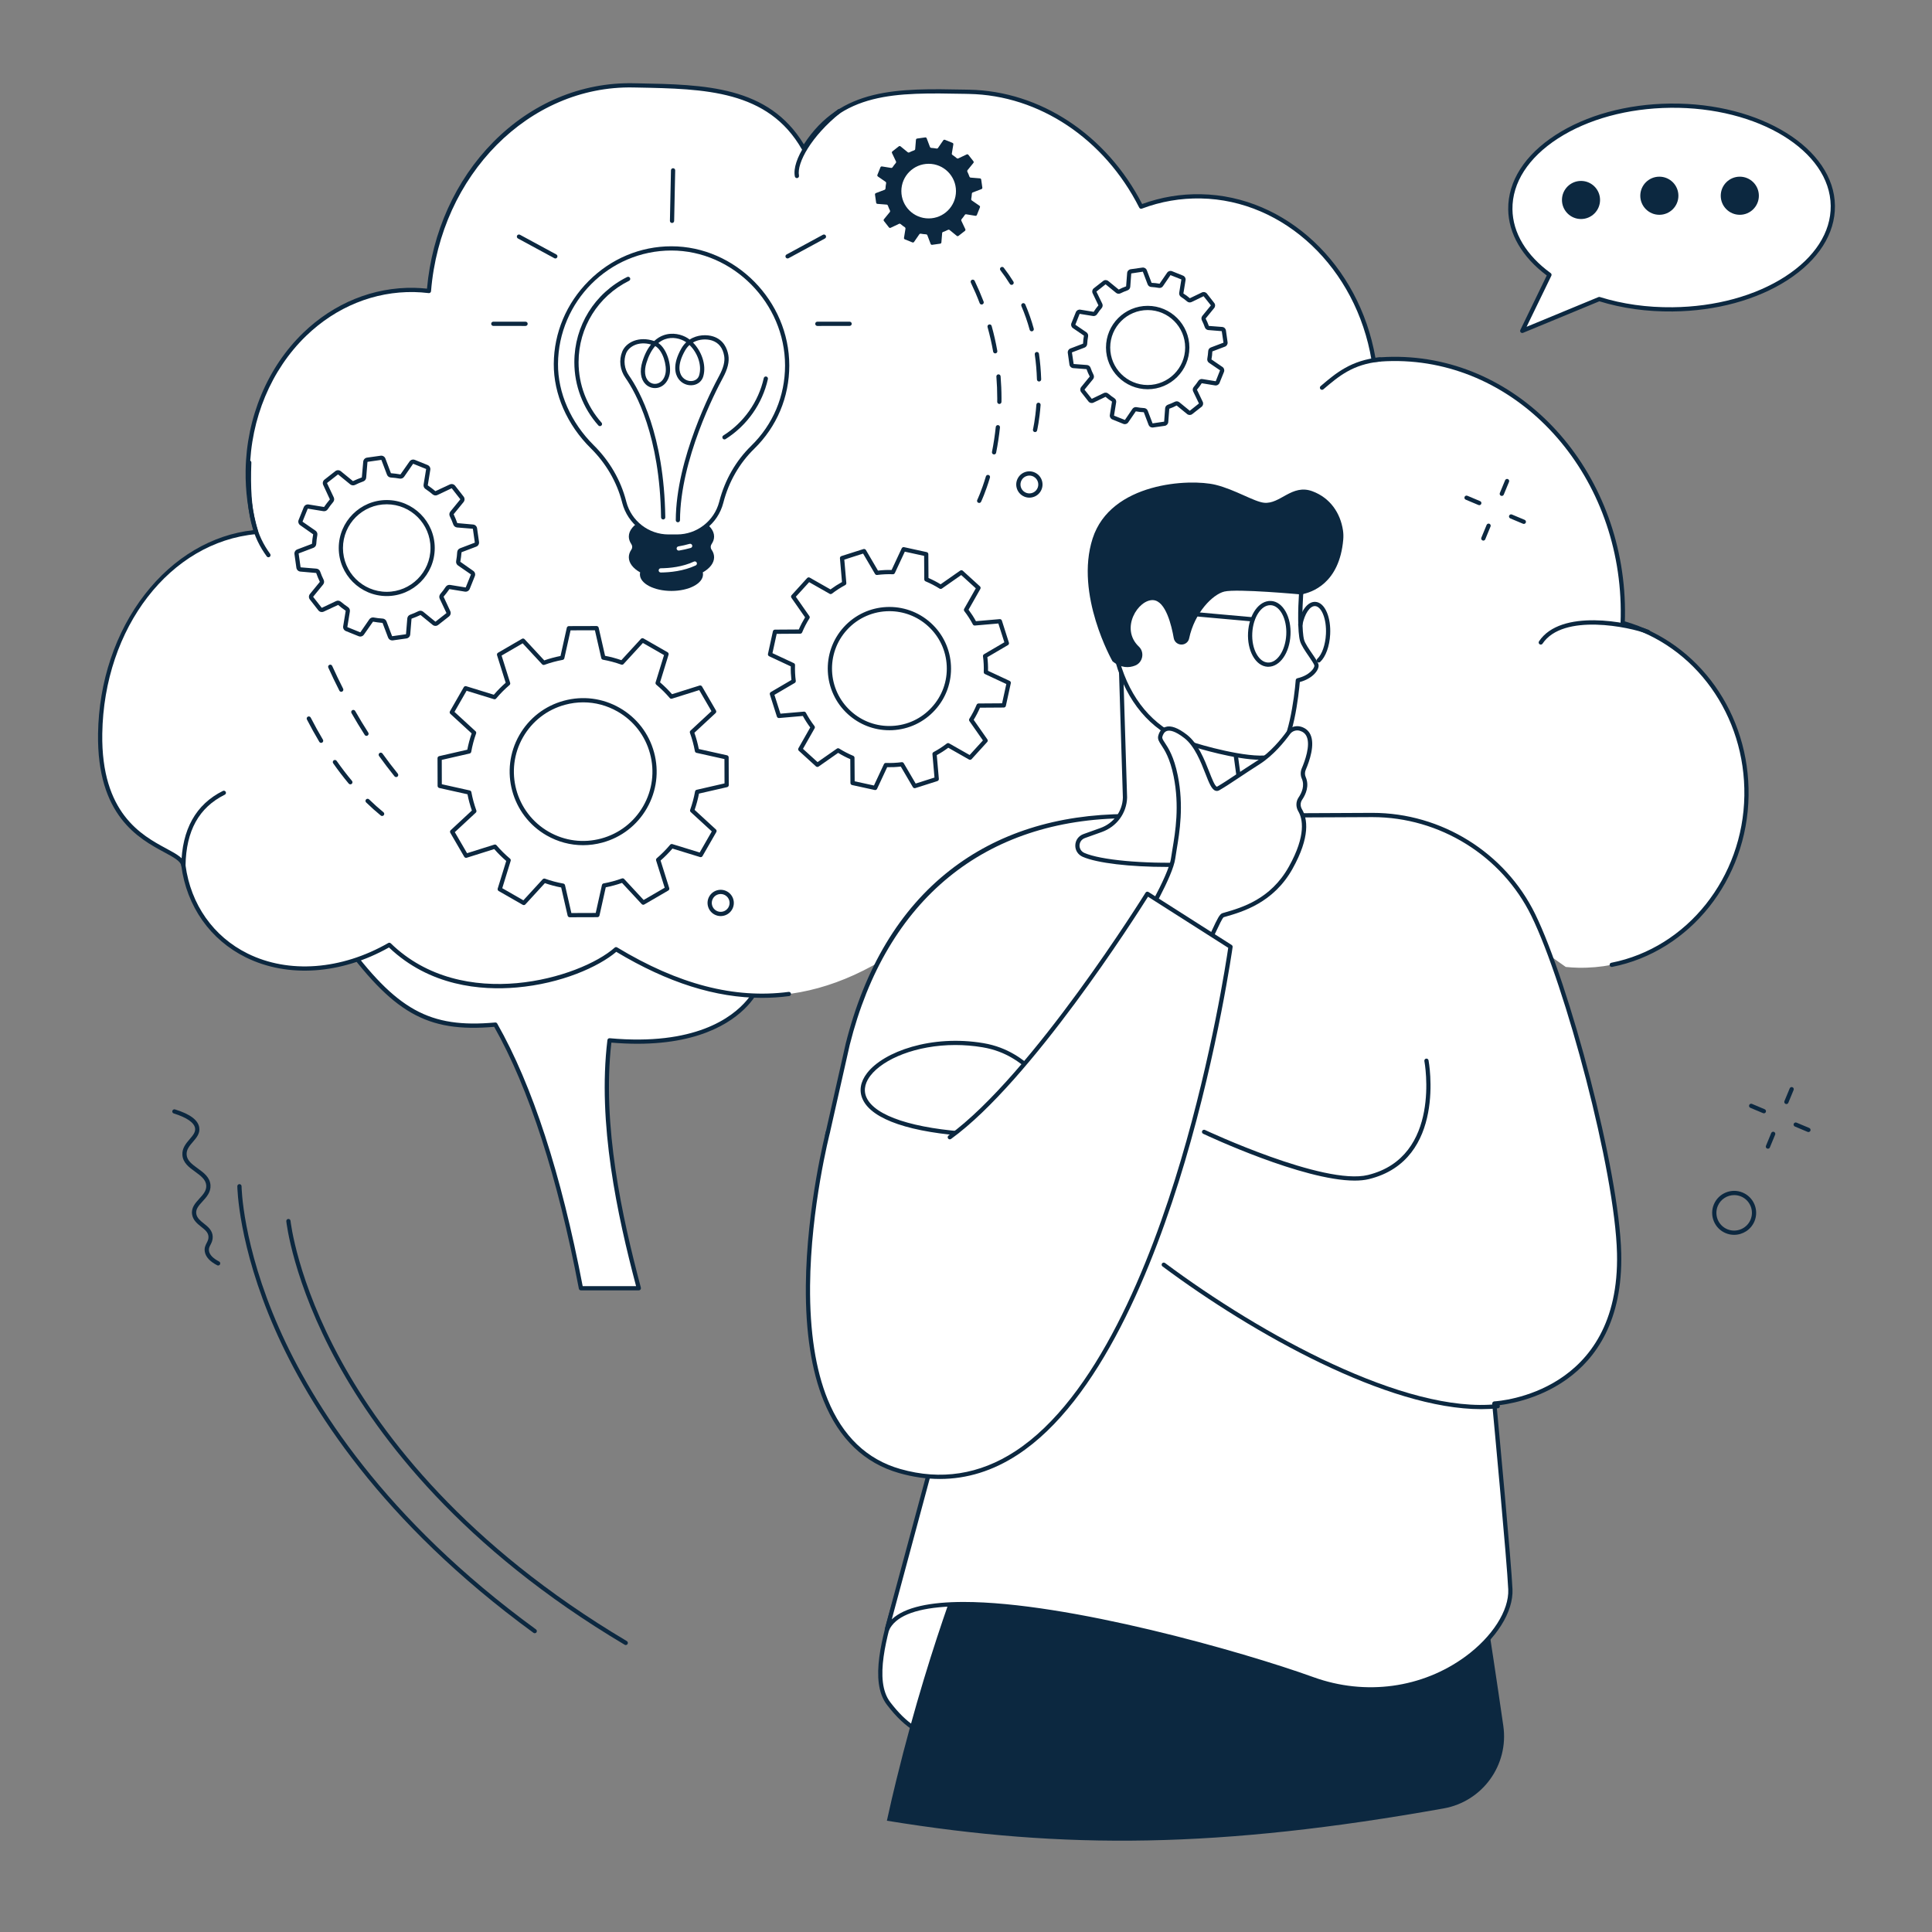 <svg xmlns="http://www.w3.org/2000/svg" xmlns:xlink="http://www.w3.org/1999/xlink" width="500" zoomAndPan="magnify" viewBox="0 0 375 375" height="500" preserveAspectRatio="xMidYMid meet" version="1.0"><rect x="0" y="0" width="375" height="375" fill="#808080" stroke="none"/><defs><clipPath id="4bde1c7c92"><path d="M 292 20 L 356.25 20 L 356.25 65 L 292 65 Z M 292 20 " clip-rule="nonzero"/></clipPath></defs><path fill="#ffffff" d="M 66.051 181.828 C 76.734 196.625 83.32 200.023 96.148 198.875 C 103.211 211.285 108.672 228.574 112.758 250.047 L 123.996 250.047 C 119.496 233.113 116.52 216.699 118.305 201.926 C 142.566 204.137 150.707 191.488 148.242 182.242 L 66.051 181.828 " fill-opacity="1" fill-rule="nonzero"/><path fill="#0c2840" d="M 113.098 249.637 L 123.461 249.637 C 119.809 235.809 115.945 218.004 117.898 201.879 C 117.926 201.656 118.121 201.496 118.344 201.52 C 134.82 203.02 142.094 197.539 144.965 194.137 C 147.801 190.77 148.867 186.602 147.922 182.648 L 66.859 182.246 C 76.988 196.109 83.379 199.605 96.113 198.465 C 96.277 198.449 96.43 198.531 96.508 198.672 C 103.348 210.691 108.926 227.84 113.098 249.637 Z M 123.996 250.457 L 112.758 250.457 C 112.562 250.457 112.391 250.32 112.355 250.125 C 108.219 228.395 102.691 211.301 95.922 199.309 C 82.805 200.434 76.27 196.68 65.719 182.07 C 65.625 181.945 65.613 181.777 65.684 181.641 C 65.754 181.504 65.898 181.418 66.051 181.418 L 148.246 181.828 C 148.43 181.832 148.594 181.957 148.641 182.137 C 149.789 186.438 148.676 191.008 145.59 194.664 C 142.961 197.785 136.781 202.594 123.719 202.594 C 122.137 202.594 120.457 202.523 118.668 202.371 C 116.82 218.457 120.75 236.227 124.395 249.941 C 124.426 250.066 124.398 250.199 124.32 250.297 C 124.242 250.398 124.125 250.457 123.996 250.457 " fill-opacity="1" fill-rule="nonzero"/><path fill="#ffffff" d="M 306.352 187.836 C 324.09 188.18 338.703 173.227 338.992 154.441 C 339.234 138.422 328.98 124.797 314.961 120.918 C 314.977 120.504 314.988 120.09 314.992 119.676 C 315.406 92.527 295.934 70.145 271.496 69.672 C 269.852 69.641 268.23 69.711 266.629 69.875 C 263.66 52.055 249.871 38.43 233.102 38.109 C 229.043 38.027 225.133 38.738 221.488 40.109 C 214.879 27.027 202.461 18.098 188.102 17.82 C 174.496 17.559 163.203 17.098 156.012 28.801 C 149.18 16.828 136.508 16.824 122.898 16.562 C 102.27 16.168 85.098 33.77 83.254 56.484 C 82.309 56.371 81.355 56.297 80.387 56.277 C 62.848 55.938 48.387 71.637 48.086 91.336 C 48.023 95.508 48.605 99.52 49.719 103.258 C 33.059 104.762 19.762 121.598 19.441 142.41 C 19.105 164.441 35.082 164.098 35.602 168.004 C 37.953 185.625 57.336 193.848 75.562 183.395 C 89.664 197.094 112.648 190.387 119.574 184.242 C 136.152 194.258 153.566 197.75 173.039 185.27 C 185.508 199.453 199.09 195.48 213 186.039 C 226.82 198.789 240.113 198.574 252.926 186.809 C 264.016 195.156 284.059 199.723 299.328 184.449 L 303.914 187.684 C 304.719 187.762 305.531 187.824 306.352 187.836 " fill-opacity="1" fill-rule="nonzero"/><path fill="#0c2840" d="M 147.891 193.684 C 138.906 193.684 129.605 190.738 119.621 184.75 C 116.156 187.684 108.934 190.914 100.297 191.668 C 93.328 192.277 83.398 191.414 75.5 183.902 C 66.223 189.125 55.859 189.848 47.719 185.828 C 40.809 182.414 36.246 175.941 35.195 168.059 C 35.074 167.145 33.66 166.383 31.875 165.418 C 26.98 162.773 18.789 158.348 19.031 142.406 C 19.184 132.293 22.414 122.684 28.129 115.344 C 33.703 108.176 41.168 103.77 49.184 102.902 C 48.121 99.16 47.613 95.27 47.676 91.332 C 47.832 81.055 51.906 71.309 58.855 64.598 C 64.84 58.816 72.492 55.715 80.395 55.867 C 81.195 55.883 82.016 55.938 82.879 56.027 C 83.863 45.07 88.422 34.98 95.742 27.57 C 103.203 20.016 112.852 15.969 122.906 16.156 L 123.711 16.172 C 136.781 16.418 149.137 16.652 156.023 28.012 C 163.215 16.922 174.391 17.141 187.305 17.395 L 188.109 17.41 C 201.93 17.676 214.766 26.168 221.688 39.598 C 225.371 38.262 229.215 37.617 233.109 37.699 C 249.605 38.016 263.789 51.336 266.969 69.43 C 268.48 69.289 270.004 69.234 271.504 69.262 C 296.129 69.734 315.82 92.355 315.406 119.684 C 315.398 119.992 315.391 120.301 315.383 120.609 C 329.777 124.754 339.641 138.621 339.398 154.449 C 339.152 170.73 328.012 184.703 312.914 187.676 C 312.688 187.719 312.473 187.574 312.43 187.352 C 312.387 187.129 312.527 186.914 312.754 186.871 C 327.477 183.973 338.336 170.332 338.578 154.438 C 338.816 138.867 329.059 125.246 314.852 121.312 C 314.668 121.262 314.539 121.094 314.547 120.902 C 314.562 120.492 314.574 120.082 314.582 119.672 C 314.992 92.793 295.66 70.547 271.488 70.082 C 269.895 70.051 268.277 70.121 266.672 70.285 C 266.457 70.301 266.262 70.156 266.223 69.945 C 263.242 52.047 249.305 38.828 233.094 38.52 C 229.176 38.445 225.32 39.105 221.633 40.496 C 221.438 40.57 221.219 40.48 221.125 40.297 C 214.375 26.949 201.723 18.496 188.094 18.234 L 187.289 18.215 C 173.879 17.957 163.289 17.746 156.359 29.016 C 156.285 29.141 156.148 29.223 156.004 29.211 C 155.859 29.211 155.727 29.129 155.652 29.004 C 149.074 17.473 136.746 17.242 123.695 16.992 L 122.891 16.977 C 102.715 16.59 85.496 33.957 83.664 56.52 C 83.656 56.629 83.602 56.73 83.516 56.805 C 83.426 56.875 83.316 56.906 83.207 56.891 C 82.207 56.773 81.281 56.707 80.379 56.688 C 72.695 56.547 65.25 59.559 59.426 65.188 C 52.633 71.75 48.648 81.285 48.496 91.344 C 48.434 95.367 48.977 99.336 50.109 103.145 C 50.145 103.262 50.125 103.391 50.059 103.488 C 49.988 103.594 49.875 103.66 49.754 103.668 C 33.023 105.18 20.168 121.836 19.852 142.418 C 19.617 157.863 27.535 162.141 32.266 164.691 C 34.336 165.809 35.832 166.617 36.008 167.949 C 37.023 175.555 41.426 181.805 48.082 185.09 C 56.055 189.027 66.25 188.262 75.359 183.039 C 75.52 182.949 75.719 182.973 75.852 183.102 C 89.832 196.684 112.645 189.844 119.305 183.938 C 119.438 183.816 119.633 183.797 119.789 183.891 C 131.676 191.074 142.562 193.898 153.066 192.527 C 153.293 192.496 153.5 192.656 153.527 192.879 C 153.559 193.105 153.398 193.312 153.176 193.34 C 151.426 193.57 149.664 193.684 147.891 193.684 " fill-opacity="1" fill-rule="nonzero"/><path fill="#0c2840" d="M 35.602 168.414 C 35.602 168.414 35.598 168.414 35.598 168.414 C 35.367 168.41 35.188 168.227 35.191 167.996 C 35.297 160.996 38.012 156.125 43.266 153.516 C 43.469 153.414 43.715 153.5 43.816 153.703 C 43.918 153.906 43.832 154.152 43.629 154.25 C 38.609 156.746 36.117 161.25 36.012 168.012 C 36.008 168.234 35.824 168.414 35.602 168.414 " fill-opacity="1" fill-rule="nonzero"/><path fill="#0c2840" d="M 52.105 108.164 C 51.977 108.164 51.852 108.105 51.773 107.992 C 49.125 104.34 47.566 100.016 47.969 89.758 C 47.977 89.531 48.168 89.344 48.395 89.363 C 48.621 89.375 48.801 89.562 48.789 89.789 C 48.398 99.809 49.895 104 52.438 107.512 C 52.57 107.695 52.527 107.953 52.348 108.086 C 52.273 108.137 52.188 108.164 52.105 108.164 " fill-opacity="1" fill-rule="nonzero"/><path fill="#0c2840" d="M 256.598 75.664 C 256.484 75.664 256.367 75.613 256.285 75.52 C 256.141 75.348 256.16 75.09 256.332 74.941 L 256.426 74.863 C 259.289 72.43 262.25 69.91 267.793 69.367 C 268.023 69.348 268.219 69.508 268.242 69.734 C 268.262 69.961 268.098 70.16 267.871 70.184 C 262.586 70.703 259.852 73.027 256.957 75.488 L 256.863 75.566 C 256.789 75.633 256.691 75.664 256.598 75.664 " fill-opacity="1" fill-rule="nonzero"/><path fill="#0c2840" d="M 299.062 125.113 C 298.984 125.113 298.91 125.094 298.836 125.047 C 298.648 124.922 298.598 124.668 298.723 124.477 C 302.953 118.129 316.016 120.676 320.039 122.266 C 320.25 122.352 320.352 122.59 320.27 122.801 C 320.188 123.012 319.949 123.117 319.738 123.031 C 316.41 121.719 303.398 118.949 299.406 124.934 C 299.328 125.051 299.199 125.113 299.062 125.113 " fill-opacity="1" fill-rule="nonzero"/><path fill="#0c2840" d="M 154.68 34.57 C 154.488 34.57 154.316 34.434 154.277 34.234 C 153.68 31.121 157.273 25.527 162.645 21.234 C 162.82 21.094 163.078 21.121 163.219 21.297 C 163.363 21.477 163.332 21.734 163.156 21.879 C 157.504 26.398 154.613 31.633 155.082 34.082 C 155.125 34.305 154.98 34.52 154.758 34.562 C 154.73 34.566 154.707 34.57 154.68 34.57 " fill-opacity="1" fill-rule="nonzero"/><path fill="#ffffff" d="M 181.172 137.551 C 176.875 142.27 169.57 142.609 164.852 138.312 C 160.133 134.016 159.789 126.707 164.09 121.988 C 168.383 117.27 175.691 116.93 180.41 121.227 C 185.129 125.523 185.473 132.832 181.172 137.551 Z M 189.926 114.109 L 186.609 111.09 L 182.59 113.898 C 181.695 113.336 180.77 112.855 179.812 112.461 L 179.777 107.562 L 175.395 106.605 L 173.32 111.047 C 172.277 111.012 171.23 111.059 170.199 111.191 L 167.715 106.965 L 163.441 108.324 L 163.863 113.203 C 162.949 113.688 162.074 114.254 161.234 114.898 L 156.973 112.477 L 153.949 115.793 L 156.758 119.812 C 156.195 120.707 155.715 121.633 155.32 122.59 L 150.422 122.621 L 149.465 127.008 L 153.906 129.082 C 153.871 130.125 153.918 131.168 154.055 132.203 L 149.824 134.684 L 151.188 138.961 L 156.062 138.535 C 156.547 139.449 157.113 140.328 157.758 141.168 L 155.336 145.43 L 158.652 148.453 L 162.672 145.641 C 163.566 146.203 164.492 146.688 165.449 147.082 L 165.484 151.98 L 169.867 152.938 L 171.941 148.492 C 172.984 148.531 174.027 148.48 175.062 148.348 L 177.543 152.578 L 181.82 151.215 L 181.398 146.336 C 182.309 145.855 183.188 145.289 184.027 144.645 L 188.289 147.066 L 191.309 143.746 L 188.5 139.73 C 189.066 138.836 189.543 137.906 189.941 136.953 L 194.84 136.918 L 195.797 132.535 L 191.352 130.457 C 191.391 129.414 191.344 128.371 191.207 127.336 L 195.438 124.855 L 194.074 120.578 L 189.199 121.004 C 188.711 120.09 188.145 119.211 187.504 118.375 L 189.926 114.109 " fill-opacity="1" fill-rule="nonzero"/><path fill="#0c2840" d="M 172.637 118.629 C 169.605 118.629 166.586 119.855 164.391 122.266 C 160.254 126.809 160.582 133.875 165.129 138.012 C 167.328 140.016 170.176 141.047 173.148 140.902 C 176.125 140.766 178.863 139.477 180.867 137.273 C 182.875 135.074 183.902 132.223 183.762 129.25 C 183.625 126.277 182.336 123.535 180.133 121.531 C 178.004 119.59 175.316 118.629 172.637 118.629 Z M 172.617 141.738 C 169.633 141.738 166.797 140.641 164.574 138.621 C 159.691 134.176 159.34 126.594 163.781 121.715 C 168.223 116.836 175.809 116.48 180.688 120.922 C 183.051 123.074 184.434 126.02 184.582 129.211 C 184.734 132.406 183.629 135.465 181.477 137.828 C 179.328 140.191 176.383 141.578 173.191 141.727 C 172.996 141.734 172.805 141.738 172.617 141.738 Z M 165.891 151.648 L 169.633 152.465 L 171.57 148.32 C 171.641 148.168 171.797 148.078 171.957 148.086 C 172.973 148.121 174 148.074 175.008 147.941 C 175.176 147.918 175.332 148 175.418 148.141 L 177.73 152.086 L 181.383 150.922 L 180.984 146.371 C 180.969 146.207 181.059 146.051 181.207 145.973 C 182.09 145.504 182.953 144.949 183.777 144.316 C 183.906 144.219 184.086 144.203 184.227 144.289 L 188.207 146.547 L 190.785 143.715 L 188.164 139.965 C 188.07 139.828 188.066 139.652 188.152 139.512 C 188.703 138.637 189.176 137.723 189.562 136.797 C 189.625 136.645 189.773 136.543 189.938 136.543 L 194.508 136.512 L 195.324 132.77 L 191.18 130.832 C 191.027 130.762 190.934 130.609 190.945 130.445 C 190.98 129.43 190.934 128.402 190.797 127.391 C 190.777 127.227 190.855 127.066 191 126.984 L 194.945 124.668 L 193.781 121.02 L 189.23 121.414 C 189.066 121.434 188.91 121.344 188.832 121.199 C 188.363 120.312 187.809 119.445 187.176 118.625 C 187.078 118.496 187.062 118.316 187.145 118.172 L 189.402 114.195 L 186.57 111.617 L 182.824 114.238 C 182.688 114.332 182.512 114.336 182.371 114.25 C 181.496 113.699 180.582 113.227 179.652 112.84 C 179.504 112.777 179.402 112.629 179.402 112.461 L 179.371 107.895 L 175.625 107.078 L 173.691 111.223 C 173.621 111.371 173.469 111.473 173.305 111.461 C 172.289 111.422 171.262 111.473 170.254 111.602 C 170.086 111.625 169.926 111.543 169.844 111.402 L 167.527 107.453 L 163.879 108.621 L 164.273 113.168 C 164.289 113.336 164.203 113.492 164.055 113.566 C 163.168 114.039 162.305 114.598 161.484 115.223 C 161.355 115.328 161.176 115.34 161.031 115.258 L 157.055 112.996 L 154.473 115.828 L 157.094 119.578 C 157.191 119.711 157.195 119.895 157.105 120.031 C 156.555 120.906 156.082 121.82 155.699 122.746 C 155.637 122.898 155.484 123 155.324 123 L 150.754 123.031 L 149.934 126.777 L 154.078 128.711 C 154.23 128.781 154.324 128.934 154.316 129.098 C 154.281 130.113 154.328 131.145 154.461 132.152 C 154.48 132.312 154.402 132.473 154.262 132.559 L 150.316 134.871 L 151.48 138.523 L 156.027 138.129 C 156.191 138.113 156.352 138.199 156.426 138.344 C 156.898 139.23 157.453 140.098 158.082 140.918 C 158.184 141.051 158.195 141.227 158.113 141.371 L 155.855 145.348 L 158.688 147.926 L 162.438 145.309 C 162.57 145.211 162.75 145.207 162.891 145.297 C 163.762 145.844 164.68 146.316 165.605 146.703 C 165.758 146.766 165.859 146.914 165.859 147.078 Z M 169.867 153.348 C 169.84 153.348 169.809 153.344 169.777 153.336 L 165.395 152.379 C 165.207 152.34 165.07 152.176 165.07 151.98 L 165.039 147.355 C 164.238 147.008 163.449 146.598 162.684 146.133 L 158.891 148.789 C 158.73 148.898 158.52 148.887 158.379 148.758 L 155.059 145.734 C 154.918 145.605 154.883 145.395 154.977 145.227 L 157.266 141.199 C 156.73 140.484 156.25 139.734 155.832 138.969 L 151.223 139.371 C 151.031 139.391 150.852 139.27 150.793 139.086 L 149.434 134.809 C 149.375 134.625 149.449 134.426 149.613 134.328 L 153.613 131.984 C 153.512 131.109 153.469 130.223 153.488 129.344 L 149.289 127.379 C 149.117 127.297 149.02 127.109 149.062 126.922 L 150.02 122.535 C 150.062 122.348 150.227 122.211 150.418 122.211 L 155.047 122.18 C 155.395 121.379 155.805 120.59 156.266 119.828 L 153.613 116.031 C 153.504 115.875 153.516 115.66 153.648 115.52 L 156.668 112.199 C 156.797 112.059 157.008 112.023 157.176 112.121 L 161.199 114.406 C 161.918 113.875 162.664 113.395 163.43 112.973 L 163.031 108.363 C 163.012 108.172 163.133 107.996 163.316 107.934 L 167.59 106.574 C 167.773 106.52 167.973 106.59 168.074 106.758 L 170.414 110.754 C 171.293 110.652 172.18 110.609 173.062 110.629 L 175.02 106.43 C 175.102 106.258 175.293 106.164 175.48 106.203 L 179.867 107.164 C 180.055 107.203 180.188 107.367 180.188 107.559 L 180.219 112.188 C 181.023 112.535 181.812 112.945 182.574 113.41 L 186.371 110.754 C 186.527 110.645 186.742 110.656 186.883 110.785 L 190.203 113.809 C 190.344 113.938 190.379 114.148 190.281 114.316 L 187.996 118.344 C 188.527 119.059 189.012 119.809 189.43 120.57 L 194.039 120.172 C 194.23 120.152 194.406 120.273 194.465 120.457 L 195.828 124.734 C 195.887 124.914 195.809 125.117 195.648 125.211 L 191.648 127.555 C 191.75 128.434 191.793 129.32 191.773 130.203 L 195.969 132.16 C 196.145 132.242 196.238 132.434 196.195 132.621 L 195.238 137.008 C 195.199 137.195 195.031 137.328 194.84 137.332 L 190.215 137.363 C 189.867 138.164 189.457 138.953 188.992 139.715 L 191.648 143.512 C 191.758 143.668 191.742 143.883 191.613 144.023 L 188.594 147.344 C 188.465 147.484 188.254 147.52 188.086 147.426 L 184.059 145.137 C 183.34 145.672 182.594 146.152 181.828 146.57 L 182.23 151.18 C 182.246 151.371 182.125 151.551 181.945 151.605 L 177.668 152.969 C 177.484 153.027 177.285 152.953 177.188 152.785 L 174.844 148.789 C 173.969 148.891 173.078 148.93 172.199 148.914 L 170.242 153.109 C 170.172 153.258 170.023 153.348 169.867 153.348 " fill-opacity="1" fill-rule="nonzero"/><path fill="#ffffff" d="M 125.207 156.668 C 121.398 163.309 112.93 165.602 106.293 161.797 C 99.656 157.988 97.359 149.52 101.168 142.883 C 104.973 136.246 113.441 133.949 120.082 137.758 C 126.719 141.562 129.016 150.031 125.207 156.668 Z M 129.375 126.961 L 124.707 124.281 L 120.73 128.613 C 119.539 128.188 118.328 127.863 117.105 127.648 L 115.797 121.922 L 110.414 121.938 L 109.137 127.68 C 107.906 127.906 106.699 128.234 105.523 128.656 L 101.523 124.352 L 96.867 127.055 L 98.629 132.656 C 97.684 133.457 96.805 134.348 95.988 135.32 L 90.371 133.59 L 87.695 138.258 L 92.023 142.23 C 91.598 143.426 91.273 144.637 91.059 145.855 L 85.336 147.164 L 85.348 152.547 L 91.09 153.824 C 91.316 155.055 91.645 156.266 92.07 157.438 L 87.762 161.441 L 90.465 166.094 L 96.066 164.332 C 96.867 165.277 97.762 166.16 98.73 166.973 L 97 172.59 L 101.668 175.27 L 105.645 170.938 C 106.836 171.363 108.047 171.688 109.266 171.902 L 110.574 177.629 L 115.957 177.613 L 117.234 171.871 C 118.465 171.648 119.676 171.32 120.852 170.895 L 124.852 175.203 L 129.504 172.496 L 127.746 166.895 C 128.688 166.094 129.57 165.203 130.383 164.23 L 136.004 165.965 L 138.68 161.293 L 134.348 157.32 C 134.777 156.129 135.098 154.914 135.316 153.695 L 141.039 152.387 L 141.023 147.004 L 135.285 145.727 C 135.059 144.496 134.73 143.285 134.305 142.113 L 138.613 138.109 L 135.91 133.457 L 130.309 135.219 C 129.504 134.273 128.613 133.395 127.645 132.578 L 129.375 126.961 " fill-opacity="1" fill-rule="nonzero"/><path fill="#0c2840" d="M 113.207 136.324 C 112.027 136.324 110.84 136.48 109.672 136.797 C 106.203 137.738 103.309 139.973 101.523 143.086 C 97.836 149.516 100.066 157.75 106.5 161.441 C 109.613 163.227 113.238 163.691 116.703 162.754 C 120.172 161.812 123.062 159.582 124.852 156.465 C 126.637 153.348 127.105 149.727 126.164 146.258 C 125.227 142.789 122.992 139.898 119.875 138.113 C 117.812 136.93 115.523 136.324 113.207 136.324 Z M 113.164 164.051 C 110.707 164.051 108.277 163.406 106.09 162.152 C 99.266 158.238 96.898 149.5 100.809 142.676 C 102.707 139.371 105.777 137 109.453 136.008 C 113.133 135.008 116.98 135.504 120.285 137.402 C 123.59 139.297 125.961 142.367 126.957 146.043 C 127.953 149.723 127.457 153.566 125.562 156.875 C 123.668 160.18 120.598 162.551 116.918 163.547 C 115.676 163.883 114.418 164.051 113.164 164.051 Z M 105.645 170.527 C 105.691 170.527 105.738 170.535 105.781 170.551 C 106.953 170.973 108.148 171.289 109.34 171.5 C 109.5 171.527 109.629 171.652 109.668 171.812 L 110.902 177.219 L 115.629 177.203 L 116.836 171.785 C 116.871 171.625 117 171.496 117.16 171.469 C 118.363 171.25 119.559 170.926 120.711 170.508 C 120.867 170.453 121.039 170.492 121.152 170.613 L 124.93 174.684 L 129.016 172.309 L 127.352 167.02 C 127.305 166.863 127.352 166.691 127.48 166.582 C 128.398 165.801 129.27 164.922 130.07 163.969 C 130.176 163.844 130.348 163.793 130.504 163.84 L 135.809 165.473 L 138.16 161.375 L 134.07 157.621 C 133.949 157.512 133.906 157.336 133.961 157.18 C 134.379 156.008 134.699 154.812 134.91 153.625 C 134.941 153.461 135.062 153.332 135.223 153.297 L 140.629 152.059 L 140.613 147.332 L 135.195 146.129 C 135.035 146.094 134.91 145.965 134.879 145.801 C 134.66 144.598 134.336 143.406 133.918 142.254 C 133.863 142.098 133.902 141.922 134.023 141.812 L 138.094 138.035 L 135.719 133.949 L 130.43 135.609 C 130.273 135.66 130.102 135.609 129.996 135.484 C 129.211 134.562 128.332 133.691 127.379 132.895 C 127.254 132.785 127.203 132.613 127.25 132.457 L 128.887 127.152 L 124.785 124.801 L 121.031 128.891 C 120.922 129.012 120.746 129.055 120.59 129 C 119.422 128.582 118.223 128.262 117.035 128.051 C 116.871 128.023 116.742 127.898 116.707 127.738 L 115.473 122.336 L 110.746 122.348 L 109.539 127.766 C 109.504 127.93 109.375 128.051 109.211 128.082 C 108.008 128.305 106.812 128.629 105.664 129.047 C 105.508 129.098 105.336 129.059 105.223 128.938 L 101.445 124.871 L 97.359 127.246 L 99.02 132.531 C 99.07 132.691 99.02 132.859 98.895 132.969 C 97.973 133.754 97.102 134.633 96.305 135.582 C 96.199 135.711 96.027 135.762 95.867 135.711 L 90.566 134.078 L 88.215 138.176 L 92.301 141.93 C 92.426 142.043 92.469 142.215 92.41 142.371 C 91.992 143.539 91.676 144.738 91.465 145.93 C 91.434 146.09 91.309 146.219 91.148 146.258 L 85.746 147.492 L 85.758 152.219 L 91.18 153.426 C 91.34 153.461 91.465 153.59 91.492 153.75 C 91.715 154.957 92.039 156.152 92.457 157.301 C 92.512 157.453 92.469 157.629 92.348 157.742 L 88.281 161.52 L 90.656 165.605 L 95.941 163.941 C 96.102 163.891 96.273 163.941 96.379 164.066 C 97.16 164.988 98.043 165.859 98.996 166.66 C 99.121 166.766 99.172 166.938 99.121 167.094 L 97.488 172.398 L 101.586 174.75 L 105.34 170.66 C 105.422 170.574 105.531 170.527 105.645 170.527 Z M 110.574 178.039 C 110.383 178.039 110.219 177.906 110.176 177.723 L 108.926 172.258 C 107.867 172.059 106.809 171.777 105.762 171.418 L 101.973 175.547 C 101.84 175.688 101.633 175.723 101.465 175.625 L 96.793 172.949 C 96.629 172.852 96.551 172.652 96.605 172.469 L 98.258 167.113 C 97.422 166.391 96.641 165.617 95.93 164.805 L 90.59 166.488 C 90.406 166.543 90.207 166.469 90.109 166.301 L 87.406 161.648 C 87.309 161.48 87.34 161.27 87.48 161.141 L 91.59 157.32 C 91.234 156.297 90.945 155.234 90.738 154.168 L 85.262 152.949 C 85.074 152.906 84.941 152.738 84.938 152.547 L 84.922 147.168 C 84.922 146.973 85.055 146.809 85.242 146.766 L 90.703 145.516 C 90.906 144.457 91.188 143.395 91.547 142.352 L 87.418 138.559 C 87.273 138.43 87.242 138.219 87.336 138.055 L 90.016 133.383 C 90.109 133.219 90.309 133.141 90.492 133.195 L 95.852 134.848 C 96.57 134.008 97.344 133.23 98.156 132.52 L 96.477 127.18 C 96.418 126.992 96.496 126.797 96.66 126.699 L 101.316 123.992 C 101.48 123.898 101.691 123.93 101.824 124.07 L 105.641 128.18 C 106.668 127.82 107.727 127.535 108.797 127.324 L 110.016 121.852 C 110.059 121.66 110.223 121.527 110.414 121.527 L 115.797 121.512 C 115.988 121.512 116.156 121.645 116.199 121.832 L 117.445 127.293 C 118.504 127.492 119.566 127.777 120.609 128.137 L 124.402 124.004 C 124.531 123.863 124.742 123.828 124.91 123.926 L 129.578 126.602 C 129.746 126.699 129.824 126.898 129.766 127.082 L 128.117 132.441 C 128.953 133.16 129.734 133.934 130.441 134.742 L 135.785 133.062 C 135.969 133.008 136.168 133.086 136.266 133.25 L 138.969 137.902 C 139.066 138.07 139.035 138.281 138.895 138.414 L 134.781 142.23 C 135.141 143.258 135.43 144.316 135.637 145.383 L 141.113 146.602 C 141.301 146.645 141.434 146.809 141.434 147 L 141.453 152.387 C 141.453 152.578 141.32 152.746 141.129 152.785 L 135.672 154.035 C 135.469 155.094 135.188 156.156 134.828 157.199 L 138.957 160.992 C 139.102 161.121 139.133 161.332 139.039 161.5 L 136.359 166.168 C 136.266 166.336 136.066 166.41 135.883 166.355 L 130.523 164.707 C 129.805 165.543 129.027 166.324 128.219 167.031 L 129.898 172.375 C 129.957 172.559 129.879 172.758 129.711 172.852 L 125.059 175.559 C 124.891 175.656 124.684 175.621 124.551 175.48 L 120.734 171.371 C 119.707 171.73 118.645 172.016 117.578 172.227 L 116.359 177.703 C 116.316 177.891 116.152 178.023 115.961 178.023 L 110.578 178.039 C 110.578 178.039 110.578 178.039 110.574 178.039 " fill-opacity="1" fill-rule="nonzero"/><path fill="#ffffff" d="M 222.762 75.141 C 218.52 75.141 215.082 71.703 215.082 67.457 C 215.082 63.215 218.52 59.777 222.762 59.777 C 227.008 59.777 230.445 63.215 230.445 67.457 C 230.445 71.703 227.008 75.141 222.762 75.141 Z M 237.543 64.207 C 237.52 64.023 237.375 63.887 237.191 63.871 L 234.578 63.66 C 234.422 63.645 234.293 63.543 234.246 63.402 C 234.074 62.914 233.875 62.441 233.648 61.988 C 233.578 61.852 233.594 61.688 233.691 61.57 L 235.348 59.539 C 235.465 59.398 235.465 59.199 235.355 59.059 L 233.938 57.246 C 233.828 57.102 233.633 57.059 233.469 57.133 L 231.098 58.258 C 230.957 58.324 230.797 58.301 230.68 58.199 C 230.293 57.871 229.887 57.562 229.457 57.285 C 229.332 57.199 229.262 57.051 229.285 56.898 L 229.711 54.305 C 229.738 54.125 229.637 53.949 229.473 53.883 L 227.34 53.023 C 227.172 52.957 226.98 53.016 226.879 53.164 L 225.387 55.32 C 225.297 55.445 225.148 55.508 224.996 55.477 C 224.5 55.387 223.992 55.328 223.477 55.297 C 223.324 55.289 223.191 55.191 223.137 55.051 L 222.207 52.594 C 222.145 52.422 221.969 52.324 221.789 52.348 L 219.516 52.668 C 219.336 52.695 219.199 52.84 219.184 53.023 L 218.969 55.641 C 218.957 55.793 218.855 55.922 218.711 55.973 C 218.227 56.141 217.754 56.34 217.301 56.566 C 217.164 56.637 217.004 56.621 216.887 56.523 L 214.855 54.867 C 214.715 54.75 214.512 54.75 214.367 54.859 L 212.562 56.277 C 212.418 56.391 212.371 56.586 212.449 56.75 L 213.574 59.125 C 213.641 59.262 213.613 59.426 213.516 59.539 C 213.184 59.93 212.879 60.336 212.594 60.762 C 212.512 60.891 212.363 60.961 212.215 60.934 L 209.621 60.512 C 209.445 60.484 209.27 60.582 209.199 60.75 L 208.34 62.883 C 208.273 63.051 208.332 63.242 208.48 63.348 L 210.637 64.84 C 210.762 64.926 210.82 65.074 210.793 65.227 C 210.703 65.723 210.641 66.234 210.609 66.746 C 210.602 66.902 210.508 67.035 210.363 67.09 L 207.91 68.02 C 207.738 68.086 207.641 68.258 207.664 68.438 L 207.984 70.711 C 208.012 70.895 208.156 71.031 208.336 71.047 L 210.953 71.258 C 211.105 71.27 211.234 71.371 211.285 71.516 C 211.453 72.004 211.652 72.477 211.883 72.93 C 211.949 73.066 211.934 73.227 211.836 73.344 L 210.18 75.379 C 210.062 75.52 210.062 75.719 210.176 75.859 L 211.59 77.672 C 211.699 77.816 211.895 77.859 212.062 77.781 L 214.434 76.656 C 214.57 76.594 214.734 76.617 214.852 76.719 C 215.238 77.047 215.645 77.355 216.07 77.637 C 216.199 77.719 216.266 77.867 216.242 78.02 L 215.82 80.613 C 215.793 80.793 215.891 80.969 216.059 81.035 L 218.191 81.895 C 218.355 81.961 218.551 81.902 218.652 81.754 L 220.145 79.598 C 220.23 79.473 220.379 79.41 220.531 79.441 C 221.031 79.531 221.535 79.59 222.051 79.621 C 222.203 79.629 222.34 79.727 222.395 79.867 L 223.32 82.324 C 223.387 82.496 223.562 82.594 223.742 82.57 L 226.012 82.25 C 226.195 82.223 226.332 82.078 226.348 81.898 L 226.559 79.277 C 226.57 79.125 226.672 78.996 226.816 78.945 C 227.305 78.773 227.773 78.578 228.227 78.348 C 228.367 78.281 228.527 78.297 228.645 78.391 L 230.676 80.051 C 230.816 80.164 231.016 80.168 231.16 80.055 L 232.969 78.641 C 233.109 78.527 233.16 78.332 233.078 78.168 L 231.953 75.793 C 231.891 75.656 231.914 75.492 232.012 75.379 C 232.344 74.992 232.652 74.578 232.934 74.152 C 233.016 74.027 233.164 73.961 233.316 73.984 L 235.906 74.406 C 236.086 74.434 236.262 74.336 236.328 74.168 L 237.188 72.035 C 237.258 71.867 237.199 71.676 237.051 71.57 L 234.895 70.078 C 234.77 69.992 234.711 69.84 234.738 69.691 C 234.828 69.191 234.891 68.684 234.918 68.172 C 234.93 68.016 235.023 67.883 235.164 67.828 L 237.621 66.898 C 237.789 66.832 237.891 66.66 237.867 66.48 L 237.543 64.207 " fill-opacity="1" fill-rule="nonzero"/><path fill="#0c2840" d="M 222.766 60.184 C 218.758 60.184 215.492 63.445 215.492 67.457 C 215.492 71.465 218.758 74.73 222.766 74.73 C 226.777 74.73 230.039 71.465 230.039 67.457 C 230.039 63.445 226.777 60.184 222.766 60.184 Z M 222.766 75.551 C 218.301 75.551 214.672 71.922 214.672 67.457 C 214.672 62.992 218.301 59.363 222.766 59.363 C 227.23 59.363 230.859 62.992 230.859 67.457 C 230.859 71.922 227.23 75.551 222.766 75.551 Z M 220.461 79.02 C 220.508 79.02 220.559 79.023 220.609 79.031 C 221.086 79.121 221.578 79.18 222.078 79.207 C 222.391 79.227 222.668 79.43 222.777 79.723 L 223.711 82.176 L 225.961 81.84 L 226.152 79.242 C 226.176 78.93 226.387 78.66 226.684 78.555 C 227.152 78.391 227.613 78.195 228.043 77.98 C 228.328 77.84 228.664 77.875 228.906 78.07 L 230.938 79.73 L 232.715 78.312 L 231.586 75.969 C 231.453 75.688 231.5 75.348 231.703 75.109 C 232.023 74.734 232.324 74.336 232.594 73.926 C 232.766 73.664 233.074 73.523 233.387 73.578 L 235.977 73.996 L 236.809 71.879 L 234.66 70.414 C 234.406 70.238 234.277 69.922 234.336 69.613 C 234.422 69.137 234.48 68.641 234.512 68.145 C 234.527 67.828 234.73 67.555 235.023 67.441 L 237.477 66.512 L 237.141 64.277 L 234.543 64.066 C 234.234 64.043 233.965 63.832 233.859 63.535 C 233.695 63.066 233.5 62.605 233.281 62.172 C 233.141 61.891 233.18 61.551 233.375 61.309 L 235.035 59.277 L 233.617 57.496 L 231.273 58.629 C 230.992 58.762 230.652 58.715 230.414 58.512 C 230.043 58.191 229.645 57.895 229.234 57.625 C 228.969 57.449 228.832 57.141 228.883 56.828 L 229.305 54.238 L 227.191 53.402 L 225.727 55.551 C 225.551 55.809 225.23 55.938 224.922 55.879 C 224.449 55.793 223.953 55.734 223.453 55.703 C 223.141 55.688 222.863 55.484 222.754 55.191 L 221.824 52.734 L 219.574 53.074 L 219.383 55.668 C 219.355 55.984 219.148 56.254 218.848 56.359 C 218.379 56.523 217.922 56.719 217.484 56.934 C 217.207 57.074 216.867 57.039 216.625 56.84 L 214.594 55.184 L 212.812 56.598 L 213.949 58.945 C 214.082 59.227 214.035 59.566 213.832 59.805 C 213.512 60.18 213.211 60.574 212.941 60.988 C 212.77 61.25 212.457 61.387 212.148 61.336 L 209.555 60.918 L 208.723 63.031 L 210.871 64.496 C 211.129 64.676 211.258 64.988 211.199 65.301 C 211.109 65.777 211.051 66.273 211.023 66.77 C 211.004 67.082 210.805 67.359 210.512 67.469 L 208.059 68.402 L 208.395 70.652 L 210.988 70.848 C 211.301 70.871 211.57 71.082 211.676 71.379 C 211.836 71.848 212.031 72.305 212.25 72.742 C 212.395 73.023 212.355 73.363 212.156 73.605 L 210.5 75.633 L 211.914 77.414 L 214.258 76.285 C 214.543 76.152 214.879 76.195 215.117 76.402 C 215.492 76.719 215.887 77.02 216.297 77.289 C 216.562 77.465 216.699 77.777 216.648 78.082 L 216.23 80.676 L 218.344 81.512 L 219.809 79.359 C 219.957 79.145 220.203 79.02 220.461 79.02 Z M 223.684 82.98 C 223.355 82.98 223.059 82.785 222.941 82.469 L 222.012 80.012 C 221.5 80 220.969 79.938 220.461 79.84 L 218.992 81.984 C 218.777 82.297 218.383 82.414 218.035 82.273 L 215.906 81.414 C 215.559 81.273 215.355 80.914 215.418 80.547 L 215.84 77.953 C 215.406 77.688 214.984 77.367 214.582 77.027 L 212.238 78.152 C 211.902 78.312 211.5 78.219 211.27 77.922 L 209.852 76.113 C 209.621 75.816 209.625 75.406 209.863 75.113 L 211.52 73.082 C 211.281 72.641 211.074 72.152 210.898 71.652 L 208.305 71.453 C 207.93 71.422 207.633 71.141 207.578 70.77 L 207.258 68.492 C 207.207 68.121 207.414 67.766 207.766 67.637 L 210.219 66.703 C 210.234 66.191 210.297 65.66 210.391 65.148 L 208.246 63.68 C 207.938 63.469 207.82 63.074 207.961 62.727 L 208.82 60.594 C 208.961 60.246 209.32 60.043 209.688 60.105 L 212.281 60.527 C 212.543 60.094 212.863 59.672 213.203 59.27 L 212.082 56.922 C 211.918 56.582 212.012 56.184 212.309 55.953 L 214.121 54.535 C 214.414 54.301 214.824 54.305 215.117 54.547 L 217.145 56.203 C 217.582 55.965 218.074 55.758 218.578 55.582 L 218.777 52.988 C 218.805 52.613 219.09 52.312 219.461 52.258 L 221.734 51.938 C 222.105 51.887 222.461 52.094 222.594 52.445 L 223.523 54.898 C 224.035 54.914 224.562 54.977 225.074 55.07 L 226.539 52.93 C 226.754 52.617 227.148 52.5 227.496 52.641 L 229.625 53.5 C 229.977 53.641 230.176 53.996 230.117 54.367 L 229.695 56.965 C 230.125 57.223 230.551 57.543 230.949 57.887 L 233.293 56.762 C 233.633 56.598 234.035 56.695 234.266 56.988 L 235.68 58.801 C 235.914 59.098 235.906 59.508 235.668 59.797 L 234.012 61.828 C 234.25 62.27 234.457 62.762 234.633 63.262 L 237.227 63.461 C 237.602 63.492 237.898 63.773 237.953 64.145 L 238.273 66.422 C 238.328 66.793 238.117 67.148 237.77 67.281 L 235.312 68.211 C 235.301 68.723 235.238 69.25 235.141 69.766 L 237.285 71.23 C 237.594 71.445 237.711 71.836 237.574 72.188 L 236.711 74.32 C 236.574 74.668 236.215 74.867 235.844 74.809 L 233.254 74.387 C 232.988 74.816 232.668 75.242 232.328 75.641 L 233.453 77.992 C 233.613 78.328 233.52 78.727 233.223 78.961 L 231.414 80.379 C 231.117 80.609 230.707 80.605 230.418 80.367 L 228.387 78.707 C 227.949 78.949 227.461 79.156 226.957 79.332 L 226.758 81.926 C 226.727 82.301 226.445 82.602 226.074 82.652 L 223.797 82.977 C 223.762 82.98 223.723 82.98 223.684 82.98 " fill-opacity="1" fill-rule="nonzero"/><path fill="#ffffff" d="M 75.066 115.281 C 70.148 115.281 66.16 111.293 66.16 106.375 C 66.16 101.457 70.148 97.469 75.066 97.469 C 79.984 97.469 83.973 101.457 83.973 106.375 C 83.973 111.293 79.984 115.281 75.066 115.281 Z M 92.195 102.602 C 92.168 102.395 92 102.234 91.789 102.219 L 88.758 101.969 C 88.582 101.957 88.43 101.84 88.371 101.672 C 88.176 101.105 87.945 100.562 87.68 100.035 C 87.602 99.875 87.621 99.688 87.73 99.551 L 89.656 97.195 C 89.785 97.031 89.789 96.801 89.66 96.633 L 88.02 94.539 C 87.891 94.371 87.664 94.316 87.473 94.406 L 84.723 95.711 C 84.562 95.785 84.375 95.762 84.238 95.645 C 83.789 95.262 83.316 94.902 82.824 94.578 C 82.676 94.48 82.598 94.309 82.625 94.133 L 83.113 91.129 C 83.148 90.918 83.035 90.715 82.84 90.637 L 80.371 89.645 C 80.176 89.562 79.953 89.633 79.832 89.805 L 78.105 92.305 C 78.004 92.449 77.828 92.52 77.652 92.488 C 77.078 92.383 76.488 92.312 75.891 92.277 C 75.715 92.266 75.559 92.156 75.496 91.988 L 74.418 89.145 C 74.344 88.945 74.145 88.828 73.938 88.859 L 71.301 89.23 C 71.094 89.262 70.934 89.43 70.914 89.641 L 70.668 92.676 C 70.652 92.852 70.535 93 70.367 93.059 C 69.805 93.258 69.258 93.488 68.734 93.75 C 68.574 93.832 68.387 93.812 68.25 93.703 L 65.898 91.777 C 65.734 91.645 65.5 91.645 65.336 91.773 L 63.238 93.414 C 63.074 93.543 63.02 93.77 63.109 93.961 L 64.41 96.715 C 64.488 96.875 64.461 97.062 64.344 97.195 C 63.961 97.645 63.605 98.117 63.281 98.613 C 63.184 98.762 63.008 98.84 62.836 98.812 L 59.832 98.32 C 59.625 98.289 59.422 98.402 59.344 98.598 L 58.348 101.07 C 58.27 101.266 58.336 101.488 58.508 101.609 L 61.008 103.336 C 61.152 103.438 61.223 103.613 61.191 103.785 C 61.082 104.363 61.012 104.953 60.977 105.551 C 60.969 105.727 60.859 105.883 60.691 105.945 L 57.848 107.023 C 57.652 107.098 57.531 107.301 57.562 107.508 L 57.934 110.145 C 57.965 110.355 58.133 110.516 58.344 110.531 L 61.375 110.777 C 61.551 110.793 61.699 110.91 61.758 111.078 C 61.957 111.641 62.188 112.188 62.449 112.715 C 62.531 112.875 62.512 113.062 62.398 113.199 L 60.477 115.555 C 60.344 115.715 60.344 115.949 60.473 116.113 L 62.113 118.211 C 62.242 118.379 62.469 118.43 62.66 118.34 L 65.41 117.039 C 65.57 116.961 65.758 116.988 65.891 117.105 C 66.34 117.488 66.812 117.844 67.309 118.172 C 67.457 118.27 67.535 118.441 67.508 118.617 L 67.016 121.621 C 66.984 121.828 67.098 122.031 67.293 122.109 L 69.762 123.105 C 69.957 123.184 70.18 123.117 70.301 122.945 L 72.027 120.445 C 72.129 120.301 72.305 120.227 72.477 120.262 C 73.055 120.367 73.645 120.438 74.238 120.473 C 74.418 120.48 74.57 120.594 74.633 120.758 L 75.715 123.602 C 75.789 123.801 75.988 123.922 76.195 123.891 L 78.832 123.516 C 79.039 123.488 79.199 123.316 79.219 123.109 L 79.465 120.074 C 79.48 119.898 79.598 119.75 79.766 119.688 C 80.328 119.492 80.875 119.262 81.398 118.996 C 81.555 118.918 81.746 118.938 81.883 119.047 L 84.234 120.969 C 84.398 121.105 84.629 121.105 84.797 120.977 L 86.895 119.336 C 87.059 119.203 87.113 118.977 87.023 118.789 L 85.719 116.035 C 85.645 115.875 85.672 115.688 85.785 115.555 C 86.172 115.102 86.527 114.633 86.852 114.137 C 86.949 113.988 87.121 113.91 87.297 113.938 L 90.301 114.426 C 90.508 114.461 90.711 114.344 90.789 114.148 L 91.785 111.68 C 91.863 111.484 91.797 111.262 91.625 111.141 L 89.125 109.41 C 88.98 109.312 88.91 109.137 88.941 108.961 C 89.051 108.383 89.121 107.797 89.152 107.199 C 89.164 107.023 89.273 106.867 89.441 106.805 L 92.285 105.723 C 92.48 105.648 92.598 105.449 92.57 105.238 L 92.195 102.602 " fill-opacity="1" fill-rule="nonzero"/><path fill="#0c2840" d="M 75.066 97.883 C 70.379 97.883 66.57 101.691 66.57 106.375 C 66.57 111.059 70.379 114.871 75.066 114.871 C 79.75 114.871 83.559 111.059 83.559 106.375 C 83.559 101.691 79.75 97.883 75.066 97.883 Z M 75.066 115.695 C 69.93 115.695 65.75 111.512 65.75 106.375 C 65.75 101.238 69.93 97.059 75.066 97.059 C 80.203 97.059 84.383 101.238 84.383 106.375 C 84.383 111.512 80.203 115.695 75.066 115.695 Z M 72.395 119.844 C 72.449 119.844 72.5 119.848 72.555 119.859 C 73.109 119.961 73.684 120.031 74.262 120.062 C 74.602 120.082 74.898 120.301 75.02 120.613 L 76.098 123.461 C 76.102 123.477 76.125 123.488 76.137 123.484 L 78.773 123.109 C 78.793 123.109 78.805 123.094 78.805 123.074 L 79.055 120.043 C 79.082 119.707 79.305 119.414 79.629 119.305 C 80.176 119.109 80.707 118.887 81.215 118.629 C 81.516 118.477 81.879 118.52 82.141 118.734 L 84.492 120.652 C 84.508 120.664 84.527 120.664 84.543 120.652 L 86.641 119.012 C 86.652 119 86.656 118.98 86.648 118.965 L 85.348 116.211 C 85.203 115.91 85.254 115.547 85.473 115.285 C 85.848 114.852 86.195 114.387 86.508 113.91 C 86.695 113.625 87.031 113.48 87.363 113.531 L 90.367 114.023 C 90.383 114.023 90.402 114.016 90.406 114 L 91.402 111.527 C 91.41 111.512 91.402 111.492 91.391 111.48 L 88.891 109.754 C 88.613 109.562 88.477 109.223 88.539 108.887 C 88.641 108.332 88.711 107.754 88.742 107.176 C 88.762 106.836 88.977 106.539 89.293 106.422 L 92.137 105.34 C 92.156 105.336 92.164 105.316 92.164 105.301 L 91.789 102.664 C 91.789 102.645 91.773 102.629 91.754 102.629 L 88.723 102.383 C 88.387 102.352 88.098 102.129 87.984 101.809 C 87.793 101.262 87.566 100.727 87.312 100.219 C 87.16 99.918 87.199 99.555 87.414 99.293 L 89.336 96.938 C 89.348 96.922 89.348 96.902 89.336 96.891 L 87.695 94.793 C 87.684 94.777 87.664 94.77 87.648 94.781 L 84.898 96.086 C 84.594 96.23 84.23 96.18 83.973 95.957 C 83.539 95.586 83.078 95.238 82.598 94.922 C 82.312 94.738 82.168 94.402 82.219 94.07 L 82.711 91.062 C 82.711 91.047 82.703 91.027 82.684 91.02 L 80.215 90.023 C 80.199 90.02 80.18 90.023 80.172 90.039 L 78.441 92.539 C 78.25 92.816 77.914 92.953 77.578 92.895 C 77.023 92.793 76.445 92.723 75.867 92.688 C 75.527 92.668 75.23 92.453 75.113 92.137 L 74.035 89.289 C 74.027 89.273 74.008 89.262 73.992 89.266 L 71.355 89.641 C 71.34 89.645 71.324 89.656 71.324 89.676 L 71.078 92.711 C 71.051 93.047 70.824 93.336 70.504 93.449 C 69.957 93.641 69.422 93.867 68.918 94.121 C 68.613 94.273 68.25 94.23 67.988 94.02 L 65.637 92.098 C 65.621 92.086 65.602 92.086 65.59 92.098 L 63.492 93.738 C 63.477 93.75 63.473 93.77 63.48 93.789 L 64.781 96.539 C 64.926 96.844 64.879 97.207 64.656 97.465 C 64.285 97.902 63.938 98.363 63.621 98.84 C 63.434 99.125 63.098 99.273 62.77 99.219 L 59.766 98.73 C 59.746 98.73 59.73 98.738 59.723 98.754 L 58.727 101.227 C 58.719 101.242 58.727 101.258 58.742 101.273 L 61.238 103 C 61.516 103.191 61.656 103.531 61.594 103.863 C 61.488 104.418 61.422 104.996 61.387 105.574 C 61.367 105.918 61.152 106.211 60.836 106.332 L 57.992 107.41 C 57.977 107.418 57.965 107.434 57.969 107.453 L 58.34 110.09 C 58.344 110.109 58.359 110.121 58.375 110.121 L 61.406 110.371 C 61.742 110.398 62.035 110.621 62.148 110.945 C 62.336 111.488 62.562 112.023 62.816 112.531 C 62.969 112.832 62.93 113.199 62.719 113.457 L 60.797 115.812 C 60.785 115.828 60.785 115.848 60.793 115.863 L 62.438 117.961 C 62.445 117.977 62.469 117.977 62.484 117.969 L 65.234 116.668 C 65.535 116.523 65.902 116.574 66.156 116.793 C 66.594 117.168 67.059 117.516 67.531 117.828 C 67.816 118.016 67.965 118.352 67.91 118.684 L 67.422 121.688 C 67.418 121.707 67.43 121.727 67.445 121.73 L 69.914 122.727 C 69.93 122.734 69.949 122.727 69.961 122.711 L 71.688 120.211 C 71.852 119.977 72.117 119.844 72.395 119.844 Z M 76.129 124.305 C 75.777 124.305 75.457 124.09 75.328 123.75 L 74.25 120.906 C 73.602 120.848 72.992 120.773 72.402 120.664 L 70.637 123.18 C 70.406 123.516 69.984 123.641 69.609 123.488 L 67.137 122.492 C 66.762 122.34 66.547 121.957 66.609 121.555 L 67.102 118.551 C 66.574 118.18 66.086 117.812 65.625 117.418 L 62.836 118.715 C 62.469 118.887 62.039 118.785 61.789 118.465 L 60.148 116.367 C 59.898 116.051 59.902 115.609 60.156 115.297 L 62.082 112.938 C 61.812 112.359 61.574 111.793 61.371 111.215 L 58.309 110.945 C 57.906 110.91 57.586 110.605 57.527 110.207 L 57.156 107.566 C 57.098 107.164 57.324 106.785 57.703 106.641 L 60.547 105.562 C 60.602 104.914 60.676 104.301 60.785 103.715 L 58.273 101.945 C 57.941 101.719 57.812 101.293 57.965 100.918 L 58.961 98.445 C 59.113 98.07 59.5 97.855 59.898 97.918 L 62.898 98.406 C 63.27 97.883 63.637 97.395 64.031 96.93 L 62.738 94.137 C 62.566 93.773 62.664 93.344 62.984 93.094 L 65.082 91.449 C 65.398 91.203 65.844 91.207 66.156 91.461 L 68.508 93.383 C 69.086 93.117 69.652 92.875 70.23 92.672 L 70.504 89.609 C 70.539 89.203 70.84 88.883 71.242 88.824 L 73.879 88.453 C 74.277 88.395 74.66 88.621 74.805 89 L 75.879 91.848 C 76.527 91.902 77.137 91.977 77.73 92.086 L 79.492 89.57 C 79.723 89.238 80.148 89.113 80.523 89.262 L 82.992 90.258 C 83.367 90.41 83.586 90.797 83.52 91.195 L 83.031 94.203 C 83.559 94.574 84.047 94.941 84.508 95.332 L 87.297 94.039 C 87.664 93.863 88.094 93.965 88.344 94.285 L 89.984 96.383 C 90.234 96.703 90.227 97.145 89.973 97.457 L 88.051 99.812 C 88.316 100.391 88.559 100.957 88.762 101.535 L 91.82 101.809 C 92.227 101.844 92.547 102.145 92.602 102.547 L 92.977 105.184 C 93.031 105.586 92.809 105.969 92.43 106.109 L 89.586 107.188 C 89.527 107.836 89.453 108.449 89.344 109.039 L 91.855 110.805 C 92.191 111.035 92.316 111.457 92.164 111.832 L 91.172 114.305 C 91.02 114.68 90.633 114.898 90.234 114.836 L 87.23 114.344 C 86.863 114.867 86.492 115.359 86.098 115.82 L 87.395 118.613 C 87.566 118.98 87.465 119.41 87.145 119.66 L 85.051 121.301 C 84.73 121.551 84.289 121.547 83.973 121.289 L 81.621 119.367 C 81.047 119.637 80.48 119.875 79.898 120.078 C 79.887 120.082 79.875 120.094 79.875 120.109 L 79.625 123.145 C 79.594 123.547 79.289 123.867 78.887 123.926 L 76.254 124.297 C 76.211 124.305 76.172 124.305 76.129 124.305 " fill-opacity="1" fill-rule="nonzero"/><path fill="#0c2840" d="M 180.254 42.395 C 177.324 42.395 174.953 40.023 174.953 37.094 C 174.953 34.168 177.324 31.793 180.254 31.793 C 183.18 31.793 185.555 34.168 185.555 37.094 C 185.555 40.023 183.18 42.395 180.254 42.395 Z M 190.449 34.848 C 190.43 34.727 190.328 34.629 190.207 34.621 L 188.402 34.473 C 188.297 34.465 188.207 34.395 188.172 34.297 C 188.055 33.961 187.918 33.633 187.762 33.32 C 187.715 33.227 187.727 33.117 187.793 33.035 L 188.934 31.633 C 189.016 31.535 189.016 31.398 188.938 31.297 L 187.961 30.051 C 187.887 29.953 187.75 29.918 187.637 29.973 L 186 30.746 C 185.906 30.793 185.793 30.777 185.715 30.711 C 185.445 30.48 185.164 30.27 184.871 30.074 C 184.781 30.016 184.734 29.914 184.75 29.809 L 185.043 28.02 C 185.062 27.898 184.996 27.777 184.879 27.73 L 183.41 27.137 C 183.293 27.09 183.16 27.129 183.09 27.234 L 182.062 28.723 C 182.004 28.809 181.898 28.852 181.793 28.832 C 181.449 28.77 181.102 28.727 180.746 28.707 C 180.641 28.699 180.547 28.633 180.508 28.535 L 179.867 26.84 C 179.824 26.723 179.703 26.652 179.582 26.672 L 178.012 26.891 C 177.887 26.91 177.793 27.012 177.785 27.137 L 177.637 28.941 C 177.629 29.047 177.555 29.137 177.457 29.172 C 177.121 29.289 176.797 29.426 176.484 29.582 C 176.391 29.629 176.277 29.617 176.195 29.551 L 174.797 28.41 C 174.699 28.328 174.562 28.328 174.461 28.402 L 173.215 29.383 C 173.117 29.461 173.086 29.594 173.137 29.707 L 173.914 31.344 C 173.961 31.441 173.941 31.555 173.875 31.633 C 173.645 31.902 173.434 32.184 173.238 32.473 C 173.18 32.562 173.078 32.609 172.977 32.594 L 171.188 32.305 C 171.062 32.285 170.941 32.352 170.895 32.469 L 170.305 33.938 C 170.258 34.055 170.297 34.188 170.398 34.258 L 171.887 35.285 C 171.973 35.348 172.016 35.449 171.996 35.555 C 171.93 35.898 171.891 36.25 171.871 36.605 C 171.863 36.711 171.797 36.805 171.699 36.84 L 170.008 37.48 C 169.891 37.527 169.82 37.645 169.836 37.77 L 170.059 39.34 C 170.074 39.465 170.176 39.559 170.301 39.57 L 172.105 39.715 C 172.211 39.723 172.301 39.797 172.336 39.895 C 172.453 40.23 172.59 40.555 172.746 40.867 C 172.793 40.965 172.781 41.074 172.715 41.156 L 171.57 42.559 C 171.492 42.652 171.492 42.793 171.566 42.891 L 172.543 44.137 C 172.621 44.238 172.758 44.27 172.871 44.215 L 174.508 43.441 C 174.602 43.395 174.715 43.414 174.793 43.48 C 175.059 43.711 175.344 43.922 175.637 44.113 C 175.723 44.172 175.77 44.277 175.754 44.379 L 175.465 46.168 C 175.441 46.293 175.512 46.414 175.629 46.457 L 177.098 47.051 C 177.215 47.098 177.348 47.059 177.418 46.957 L 178.445 45.469 C 178.504 45.379 178.609 45.34 178.715 45.359 C 179.059 45.422 179.406 45.465 179.762 45.484 C 179.867 45.492 179.961 45.555 179.996 45.656 L 180.637 47.348 C 180.684 47.465 180.801 47.535 180.926 47.52 L 182.496 47.297 C 182.621 47.277 182.715 47.176 182.723 47.055 L 182.871 45.25 C 182.879 45.141 182.949 45.051 183.051 45.02 C 183.387 44.902 183.711 44.762 184.02 44.605 C 184.117 44.559 184.227 44.57 184.309 44.637 L 185.711 45.781 C 185.809 45.859 185.945 45.863 186.043 45.785 L 187.293 44.809 C 187.391 44.73 187.422 44.594 187.367 44.48 L 186.594 42.844 C 186.551 42.75 186.566 42.637 186.633 42.559 C 186.863 42.289 187.074 42.008 187.27 41.715 C 187.324 41.625 187.43 41.578 187.531 41.594 L 189.32 41.887 C 189.445 41.906 189.566 41.84 189.613 41.723 L 190.203 40.25 C 190.25 40.137 190.211 40.004 190.109 39.93 L 188.621 38.902 C 188.535 38.844 188.492 38.738 188.512 38.633 C 188.574 38.289 188.617 37.941 188.637 37.586 C 188.645 37.48 188.711 37.387 188.809 37.352 L 190.5 36.707 C 190.617 36.664 190.688 36.543 190.672 36.418 L 190.449 34.848 " fill-opacity="1" fill-rule="nonzero"/><path fill="#0c2840" d="M 190.535 59.105 C 190.371 59.105 190.215 59.004 190.152 58.84 C 189.645 57.508 189.066 56.168 188.441 54.863 C 188.344 54.66 188.434 54.414 188.633 54.316 C 188.84 54.219 189.086 54.305 189.184 54.512 C 189.816 55.836 190.402 57.195 190.922 58.547 C 191 58.762 190.895 59 190.684 59.078 C 190.633 59.098 190.586 59.105 190.535 59.105 Z M 193.176 68.594 C 192.977 68.594 192.805 68.453 192.77 68.254 C 192.488 66.656 192.121 65.055 191.684 63.484 C 191.625 63.266 191.75 63.043 191.969 62.98 C 192.191 62.918 192.418 63.047 192.477 63.266 C 192.922 64.859 193.293 66.488 193.578 68.113 C 193.617 68.332 193.473 68.547 193.246 68.586 C 193.223 68.59 193.195 68.594 193.176 68.594 Z M 193.973 78.41 C 193.969 78.41 193.969 78.41 193.969 78.41 C 193.738 78.406 193.559 78.219 193.562 77.992 C 193.566 77.773 193.566 77.551 193.566 77.324 C 193.566 75.918 193.508 74.5 193.398 73.105 C 193.375 72.879 193.547 72.684 193.77 72.66 C 194 72.645 194.195 72.812 194.215 73.039 C 194.328 74.457 194.391 75.898 194.391 77.328 C 194.391 77.555 194.387 77.781 194.383 78.004 C 194.383 78.23 194.199 78.41 193.973 78.41 Z M 192.945 88.207 C 192.918 88.207 192.891 88.207 192.863 88.199 C 192.645 88.156 192.496 87.938 192.543 87.715 C 192.859 86.125 193.105 84.496 193.277 82.879 C 193.297 82.652 193.5 82.488 193.73 82.512 C 193.953 82.535 194.117 82.738 194.094 82.961 C 193.918 84.605 193.672 86.258 193.348 87.875 C 193.309 88.074 193.141 88.207 192.945 88.207 Z M 190.059 97.625 C 189.996 97.625 189.938 97.613 189.879 97.586 C 189.672 97.488 189.586 97.242 189.684 97.035 C 189.695 97.02 190.5 95.34 191.363 92.465 C 191.43 92.246 191.66 92.125 191.875 92.191 C 192.094 92.254 192.215 92.484 192.148 92.703 C 191.266 95.645 190.461 97.324 190.426 97.391 C 190.355 97.539 190.211 97.625 190.059 97.625 " fill-opacity="1" fill-rule="nonzero"/><path fill="#0c2840" d="M 196.355 55.293 C 196.219 55.293 196.082 55.223 196.004 55.098 C 195.445 54.195 194.832 53.309 194.184 52.469 C 194.043 52.289 194.078 52.031 194.258 51.891 C 194.438 51.754 194.691 51.785 194.832 51.965 C 195.5 52.832 196.129 53.738 196.703 54.664 C 196.824 54.855 196.766 55.109 196.57 55.23 C 196.504 55.27 196.43 55.293 196.355 55.293 Z M 200.254 64.312 C 200.074 64.312 199.91 64.191 199.859 64.012 C 199.422 62.422 198.883 60.875 198.254 59.414 C 198.164 59.203 198.262 58.961 198.469 58.871 C 198.676 58.785 198.918 58.883 199.008 59.09 C 199.652 60.586 200.207 62.172 200.652 63.793 C 200.711 64.012 200.582 64.238 200.363 64.297 C 200.328 64.309 200.293 64.312 200.254 64.312 Z M 201.684 74.051 C 201.461 74.051 201.277 73.875 201.27 73.652 C 201.219 72.008 201.078 70.367 200.848 68.785 C 200.816 68.562 200.973 68.352 201.195 68.32 C 201.422 68.289 201.629 68.445 201.664 68.668 C 201.895 70.281 202.039 71.949 202.094 73.625 C 202.098 73.855 201.922 74.043 201.691 74.051 C 201.688 74.051 201.684 74.051 201.684 74.051 Z M 200.902 83.867 C 200.871 83.867 200.84 83.863 200.809 83.855 C 200.586 83.805 200.449 83.582 200.5 83.359 C 200.504 83.344 200.941 81.473 201.16 78.539 C 201.18 78.312 201.371 78.141 201.602 78.16 C 201.828 78.18 202 78.375 201.98 78.602 C 201.754 81.605 201.32 83.469 201.301 83.547 C 201.258 83.738 201.09 83.867 200.902 83.867 " fill-opacity="1" fill-rule="nonzero"/><path fill="#0c2840" d="M 66.238 134.277 C 66.086 134.277 65.941 134.195 65.871 134.051 C 65.129 132.598 64.406 131.094 63.727 129.59 C 63.633 129.383 63.727 129.141 63.93 129.047 C 64.137 128.949 64.383 129.043 64.477 129.25 C 65.152 130.742 65.867 132.234 66.602 133.676 C 66.703 133.879 66.625 134.125 66.422 134.23 C 66.363 134.262 66.301 134.277 66.238 134.277 Z M 71.137 142.832 C 71 142.832 70.867 142.762 70.789 142.641 C 69.906 141.266 69.043 139.84 68.223 138.406 C 68.109 138.211 68.18 137.957 68.375 137.848 C 68.574 137.73 68.824 137.801 68.938 137.996 C 69.75 139.422 70.605 140.832 71.48 142.195 C 71.605 142.387 71.547 142.641 71.355 142.766 C 71.289 142.809 71.211 142.832 71.137 142.832 Z M 76.891 150.832 C 76.77 150.832 76.652 150.781 76.57 150.68 C 75.543 149.402 74.535 148.078 73.57 146.738 C 73.441 146.551 73.48 146.297 73.664 146.164 C 73.852 146.031 74.105 146.074 74.238 146.258 C 75.191 147.586 76.191 148.898 77.211 150.164 C 77.352 150.34 77.324 150.602 77.148 150.742 C 77.07 150.805 76.98 150.832 76.891 150.832 " fill-opacity="1" fill-rule="nonzero"/><path fill="#0c2840" d="M 62.328 144.188 C 62.188 144.188 62.055 144.117 61.977 143.988 C 61.152 142.609 60.344 141.152 59.574 139.656 C 59.469 139.453 59.551 139.207 59.75 139.102 C 59.953 138.996 60.199 139.078 60.305 139.277 C 61.066 140.758 61.863 142.203 62.68 143.57 C 62.797 143.762 62.734 144.016 62.539 144.133 C 62.473 144.172 62.398 144.188 62.328 144.188 Z M 68.004 152.242 C 67.887 152.242 67.77 152.195 67.688 152.098 C 66.66 150.867 65.645 149.543 64.668 148.152 C 64.539 147.969 64.586 147.711 64.77 147.582 C 64.957 147.453 65.211 147.496 65.344 147.684 C 66.301 149.051 67.305 150.359 68.32 151.57 C 68.465 151.742 68.441 152 68.27 152.148 C 68.191 152.211 68.098 152.242 68.004 152.242 Z M 74.168 158.383 C 74.078 158.383 73.988 158.355 73.91 158.293 C 72.945 157.504 71.988 156.648 71.062 155.746 C 70.902 155.59 70.898 155.328 71.055 155.164 C 71.215 155.004 71.477 155 71.637 155.156 C 72.543 156.043 73.484 156.883 74.43 157.656 C 74.605 157.797 74.633 158.055 74.488 158.234 C 74.406 158.332 74.289 158.383 74.168 158.383 " fill-opacity="1" fill-rule="nonzero"/><path fill="#0c2840" d="M 139.887 173.531 C 139.289 173.531 138.707 173.84 138.387 174.395 C 137.91 175.219 138.195 176.281 139.02 176.758 C 139.418 176.988 139.887 177.047 140.332 176.93 C 140.777 176.812 141.152 176.523 141.383 176.125 C 141.859 175.297 141.578 174.238 140.75 173.762 C 140.477 173.605 140.18 173.531 139.887 173.531 Z M 139.883 177.812 C 139.438 177.812 139 177.695 138.609 177.469 C 137.391 176.766 136.973 175.199 137.676 173.984 C 138.379 172.766 139.941 172.348 141.16 173.051 C 142.379 173.754 142.797 175.316 142.094 176.535 C 141.754 177.125 141.203 177.547 140.543 177.723 C 140.324 177.781 140.102 177.812 139.883 177.812 " fill-opacity="1" fill-rule="nonzero"/><path fill="#0c2840" d="M 199.805 92.309 C 199.656 92.309 199.504 92.332 199.355 92.371 C 198.91 92.488 198.535 92.773 198.305 93.176 C 197.828 94 198.109 95.062 198.938 95.539 C 199.336 95.77 199.805 95.832 200.25 95.711 C 200.695 95.594 201.07 95.305 201.301 94.906 C 201.777 94.082 201.492 93.02 200.668 92.543 C 200.398 92.387 200.105 92.309 199.805 92.309 Z M 199.797 96.594 C 199.355 96.594 198.918 96.477 198.527 96.25 C 197.309 95.547 196.887 93.98 197.594 92.766 C 197.934 92.172 198.484 91.754 199.141 91.574 C 199.801 91.398 200.488 91.488 201.078 91.832 C 202.297 92.535 202.715 94.098 202.012 95.316 C 201.672 95.906 201.121 96.332 200.461 96.504 C 200.242 96.566 200.02 96.594 199.797 96.594 " fill-opacity="1" fill-rule="nonzero"/><path fill="#0c2840" d="M 138.117 106.695 C 137.891 106.367 137.891 105.938 138.117 105.605 C 138.434 105.148 138.605 104.652 138.605 104.141 C 138.605 101.75 134.898 99.809 130.328 99.809 C 125.758 99.809 122.055 101.75 122.055 104.141 C 122.055 104.652 122.227 105.148 122.539 105.605 C 122.77 105.938 122.77 106.367 122.539 106.695 C 122.227 107.152 122.055 107.648 122.055 108.16 C 122.055 109.297 122.887 110.328 124.254 111.102 C 124.223 111.23 124.207 111.359 124.207 111.492 C 124.207 113.266 126.945 114.699 130.328 114.699 C 133.711 114.699 136.453 113.266 136.453 111.492 C 136.453 111.359 136.438 111.23 136.406 111.102 C 137.77 110.328 138.605 109.297 138.605 108.16 C 138.605 107.648 138.434 107.152 138.117 106.695 " fill-opacity="1" fill-rule="nonzero"/><path fill="#ffffff" d="M 152.789 70.941 C 152.789 58.676 142.582 48.215 130.32 48.215 C 118.078 48.215 107.98 58.395 107.898 70.637 C 107.859 76.867 110.863 82.664 114.965 86.723 C 117.922 89.648 120.074 93.285 121.125 97.312 L 121.176 97.508 C 122.191 101.414 125.719 104.145 129.758 104.145 L 131.414 104.145 C 135.449 104.145 138.977 101.414 139.996 97.508 L 140.023 97.391 C 141.066 93.391 143.133 89.719 146.09 86.832 C 150.223 82.801 152.789 77.172 152.789 70.941 " fill-opacity="1" fill-rule="nonzero"/><path fill="#0c2840" d="M 130.32 48.625 C 118.262 48.625 108.391 58.5 108.309 70.637 C 108.273 76.27 110.805 82.023 115.254 86.43 C 118.305 89.453 120.473 93.18 121.52 97.211 L 121.57 97.402 C 122.539 101.129 125.906 103.734 129.758 103.734 L 131.41 103.734 C 135.262 103.734 138.629 101.129 139.598 97.402 L 139.629 97.285 C 140.703 93.148 142.84 89.434 145.801 86.539 C 150.043 82.402 152.379 76.863 152.379 70.941 C 152.379 58.844 142.277 48.625 130.32 48.625 Z M 131.41 104.555 L 129.758 104.555 C 125.531 104.555 121.84 101.699 120.777 97.613 L 120.727 97.414 C 119.715 93.531 117.621 89.93 114.676 87.016 C 110.066 82.457 107.449 76.484 107.488 70.629 C 107.527 64.594 109.934 58.883 114.258 54.543 C 118.594 50.199 124.297 47.805 130.32 47.805 C 142.723 47.805 153.199 58.398 153.199 70.941 C 153.199 77.086 150.777 82.836 146.375 87.129 C 143.52 89.918 141.461 93.5 140.422 97.492 L 140.391 97.613 C 139.328 101.699 135.637 104.555 131.41 104.555 " fill-opacity="1" fill-rule="nonzero"/><path fill="#0c2840" d="M 133.832 66.965 C 133.508 67.254 133.211 67.617 132.961 68.055 C 131.363 70.875 131.887 72.383 132.34 73.035 C 132.816 73.715 133.637 74.066 134.438 73.934 C 135.078 73.824 135.543 73.422 135.711 72.828 C 136.305 70.762 135.293 68.363 133.832 66.965 Z M 127.176 67.168 C 126.461 67.977 125.883 69.082 125.465 70.457 C 125.004 71.973 125.152 73.258 125.871 73.98 C 126.344 74.453 127.004 74.621 127.633 74.43 C 128.41 74.199 128.969 73.484 129.172 72.473 C 129.48 70.957 128.668 68 127.176 67.168 Z M 131.578 101.375 C 131.578 101.375 131.578 101.375 131.574 101.375 C 131.348 101.375 131.164 101.191 131.168 100.965 C 131.215 89.016 138.191 75.531 139.59 72.949 C 140.422 71.406 140.742 70.145 140.562 69.086 C 140.297 67.52 139.496 66.512 138.18 66.086 C 137.23 65.785 135.758 65.758 134.504 66.48 C 136.094 68.086 137.164 70.746 136.504 73.055 C 136.246 73.953 135.523 74.586 134.574 74.742 C 133.461 74.93 132.32 74.441 131.668 73.504 C 131.102 72.695 130.426 70.863 132.246 67.648 C 132.52 67.168 132.84 66.77 133.191 66.438 C 133.133 66.395 133.074 66.355 133.016 66.316 C 132.078 65.727 130.539 65.297 129.02 65.863 C 128.578 66.027 128.164 66.27 127.781 66.582 C 129.484 67.742 130.332 70.875 129.98 72.637 C 129.711 73.953 128.945 74.895 127.871 75.219 C 126.957 75.492 125.969 75.242 125.289 74.559 C 124.348 73.617 124.125 72.035 124.68 70.215 C 125.133 68.727 125.727 67.648 126.359 66.863 C 123.805 66.145 122.02 67.363 121.535 68.559 C 120.977 69.941 121.18 71.594 122.07 72.867 C 124.117 75.789 128.898 84.324 129.133 100.414 C 129.137 100.645 128.957 100.828 128.73 100.832 C 128.496 100.82 128.316 100.652 128.312 100.426 C 128.082 84.566 123.398 76.199 121.398 73.336 C 120.332 71.816 120.102 69.914 120.773 68.246 C 121.516 66.418 124.02 65.188 126.977 66.195 C 127.586 65.629 128.199 65.293 128.734 65.094 C 130.531 64.426 132.352 64.926 133.453 65.621 C 133.59 65.711 133.727 65.805 133.859 65.91 C 135.387 64.914 137.254 64.926 138.43 65.305 C 140.461 65.957 141.152 67.648 141.375 68.949 C 141.586 70.211 141.25 71.605 140.312 73.34 C 138.93 75.891 132.035 89.215 131.988 100.965 C 131.988 101.191 131.805 101.375 131.578 101.375 " fill-opacity="1" fill-rule="nonzero"/><path fill="#0c2840" d="M 140.617 85.289 C 140.48 85.289 140.348 85.223 140.27 85.098 C 140.148 84.906 140.203 84.652 140.398 84.531 C 144.371 82.031 147.23 77.973 148.246 73.395 C 148.293 73.172 148.512 73.035 148.734 73.082 C 148.957 73.133 149.098 73.352 149.051 73.57 C 147.988 78.363 144.992 82.609 140.836 85.227 C 140.766 85.27 140.691 85.289 140.617 85.289 " fill-opacity="1" fill-rule="nonzero"/><path fill="#0c2840" d="M 116.449 82.715 C 116.336 82.715 116.223 82.668 116.141 82.578 C 113.133 79.195 111.48 74.84 111.48 70.312 C 111.48 63.246 115.41 56.906 121.738 53.762 C 121.941 53.664 122.188 53.746 122.289 53.949 C 122.391 54.152 122.309 54.398 122.105 54.5 C 116.059 57.504 112.301 63.562 112.301 70.312 C 112.301 74.637 113.883 78.801 116.754 82.031 C 116.906 82.199 116.891 82.461 116.723 82.609 C 116.645 82.68 116.547 82.715 116.449 82.715 " fill-opacity="1" fill-rule="nonzero"/><path fill="#ffffff" d="M 131.742 106.867 C 131.547 106.867 131.371 106.727 131.336 106.527 C 131.301 106.305 131.449 106.094 131.672 106.055 C 132.426 105.926 133.156 105.762 133.848 105.562 C 134.07 105.504 134.293 105.633 134.355 105.848 C 134.418 106.066 134.293 106.293 134.074 106.355 C 133.352 106.559 132.59 106.73 131.812 106.863 C 131.789 106.867 131.766 106.867 131.742 106.867 " fill-opacity="1" fill-rule="nonzero"/><path fill="#ffffff" d="M 128.254 111.121 C 128.031 111.121 127.844 110.941 127.844 110.715 C 127.844 110.488 128.023 110.301 128.25 110.301 C 129.957 110.285 132.457 110.047 134.688 109.004 C 134.895 108.91 135.141 108.996 135.234 109.203 C 135.332 109.406 135.242 109.652 135.039 109.75 C 132.672 110.855 130.043 111.105 128.258 111.121 C 128.258 111.121 128.258 111.121 128.254 111.121 " fill-opacity="1" fill-rule="nonzero"/><path fill="#0c2840" d="M 130.441 43.281 C 130.438 43.281 130.434 43.281 130.434 43.281 C 130.207 43.277 130.023 43.09 130.031 42.863 L 130.234 33.055 C 130.238 32.828 130.43 32.648 130.652 32.652 C 130.879 32.656 131.059 32.844 131.055 33.07 L 130.852 42.879 C 130.848 43.105 130.664 43.281 130.441 43.281 " fill-opacity="1" fill-rule="nonzero"/><path fill="#0c2840" d="M 102.012 63.266 L 95.75 63.258 C 95.523 63.258 95.34 63.074 95.34 62.848 C 95.34 62.621 95.523 62.438 95.75 62.438 L 102.012 62.441 C 102.238 62.441 102.426 62.625 102.422 62.855 C 102.422 63.078 102.238 63.266 102.012 63.266 " fill-opacity="1" fill-rule="nonzero"/><path fill="#0c2840" d="M 107.793 50.168 C 107.727 50.168 107.66 50.152 107.598 50.117 L 100.535 46.289 C 100.336 46.18 100.262 45.93 100.367 45.73 C 100.477 45.531 100.727 45.457 100.926 45.566 L 107.988 49.395 C 108.188 49.5 108.262 49.754 108.152 49.953 C 108.078 50.09 107.938 50.168 107.793 50.168 " fill-opacity="1" fill-rule="nonzero"/><path fill="#0c2840" d="M 158.645 63.266 C 158.418 63.266 158.234 63.078 158.234 62.855 C 158.234 62.625 158.418 62.441 158.645 62.441 L 164.906 62.438 C 165.133 62.438 165.32 62.621 165.32 62.848 C 165.32 63.074 165.133 63.258 164.906 63.258 L 158.645 63.266 " fill-opacity="1" fill-rule="nonzero"/><path fill="#0c2840" d="M 152.867 50.164 C 152.719 50.164 152.582 50.09 152.508 49.953 C 152.395 49.754 152.469 49.5 152.672 49.395 L 159.734 45.566 C 159.934 45.457 160.184 45.531 160.289 45.73 C 160.398 45.93 160.324 46.18 160.125 46.289 L 153.062 50.117 C 153 50.148 152.934 50.164 152.867 50.164 " fill-opacity="1" fill-rule="nonzero"/><path fill="#0c2840" d="M 121.457 319.301 C 121.383 319.301 121.312 319.281 121.246 319.242 C 89.715 300.508 73.543 279.176 65.527 264.578 C 56.828 248.738 55.582 237.16 55.57 237.047 C 55.551 236.82 55.715 236.617 55.941 236.594 C 56.168 236.578 56.367 236.738 56.391 236.961 C 56.402 237.078 57.641 248.523 66.27 264.227 C 74.238 278.723 90.316 299.91 121.668 318.535 C 121.863 318.652 121.926 318.902 121.809 319.098 C 121.734 319.23 121.598 319.301 121.457 319.301 " fill-opacity="1" fill-rule="nonzero"/><path fill="#0c2840" d="M 103.789 317.008 C 103.707 317.008 103.621 316.984 103.551 316.93 C 73.98 295.363 59.93 272.965 53.348 257.973 C 46.203 241.699 46.066 230.367 46.066 230.254 C 46.062 230.027 46.246 229.84 46.473 229.84 C 46.477 229.84 46.477 229.84 46.477 229.84 C 46.703 229.84 46.887 230.023 46.887 230.25 C 46.887 230.359 47.031 241.562 54.121 257.691 C 60.664 272.578 74.637 294.824 104.035 316.266 C 104.219 316.398 104.258 316.66 104.125 316.84 C 104.043 316.953 103.918 317.008 103.789 317.008 " fill-opacity="1" fill-rule="nonzero"/><path fill="#0c2840" d="M 42.34 245.633 C 42.273 245.633 42.211 245.617 42.152 245.586 C 40.727 244.852 39.918 243.961 39.75 242.938 C 39.629 242.203 39.891 241.695 40.121 241.246 C 40.312 240.875 40.473 240.559 40.469 240.102 C 40.457 239.234 39.812 238.723 39.066 238.129 C 38.332 237.547 37.5 236.887 37.297 235.785 C 37.055 234.449 37.891 233.535 38.699 232.648 C 39.422 231.859 40.102 231.113 40.035 230.098 C 39.957 228.941 38.949 228.211 37.883 227.434 C 36.703 226.582 35.484 225.695 35.402 224.141 C 35.328 222.844 36.121 221.922 36.82 221.105 C 37.445 220.379 37.984 219.746 37.863 218.98 C 37.691 217.898 36.262 216.91 33.727 216.121 C 33.508 216.055 33.387 215.824 33.453 215.609 C 33.523 215.391 33.754 215.27 33.969 215.336 C 36.906 216.246 38.445 217.398 38.676 218.852 C 38.855 219.996 38.137 220.832 37.441 221.641 C 36.785 222.406 36.168 223.125 36.223 224.098 C 36.285 225.262 37.293 225.992 38.363 226.77 C 39.539 227.621 40.75 228.5 40.855 230.043 C 40.945 231.41 40.074 232.363 39.305 233.203 C 38.57 234.008 37.934 234.703 38.105 235.637 C 38.254 236.434 38.895 236.945 39.574 237.484 C 40.371 238.113 41.273 238.832 41.289 240.09 C 41.297 240.75 41.062 241.215 40.852 241.621 C 40.645 242.023 40.484 242.34 40.562 242.809 C 40.684 243.555 41.348 244.246 42.527 244.855 C 42.73 244.961 42.809 245.207 42.703 245.41 C 42.633 245.551 42.488 245.633 42.34 245.633 " fill-opacity="1" fill-rule="nonzero"/><path fill="#0c2840" d="M 336.605 231.969 C 335.254 231.969 333.969 232.766 333.418 234.086 C 333.066 234.938 333.062 235.875 333.41 236.727 C 333.762 237.578 334.422 238.238 335.273 238.594 C 337.027 239.324 339.047 238.492 339.781 236.738 C 340.133 235.891 340.141 234.953 339.789 234.102 C 339.438 233.25 338.777 232.586 337.926 232.23 C 337.496 232.055 337.047 231.969 336.605 231.969 Z M 336.594 239.68 C 336.047 239.68 335.492 239.578 334.957 239.355 C 333.902 238.914 333.086 238.094 332.652 237.039 C 332.219 235.984 332.223 234.824 332.66 233.77 C 333.566 231.598 336.07 230.566 338.242 231.473 C 339.293 231.914 340.113 232.734 340.547 233.789 C 340.98 234.844 340.977 236.004 340.539 237.059 C 339.855 238.691 338.266 239.68 336.594 239.68 " fill-opacity="1" fill-rule="nonzero"/><path fill="#0c2840" d="M 295.777 101.691 C 295.723 101.691 295.672 101.684 295.617 101.66 L 293.145 100.621 C 292.934 100.535 292.84 100.293 292.926 100.086 C 293.016 99.875 293.254 99.777 293.461 99.867 L 295.934 100.902 C 296.145 100.992 296.242 101.23 296.156 101.441 C 296.09 101.598 295.938 101.691 295.777 101.691 " fill-opacity="1" fill-rule="nonzero"/><path fill="#0c2840" d="M 287.125 98.055 C 287.074 98.055 287.02 98.043 286.969 98.023 L 284.496 96.984 C 284.285 96.895 284.188 96.656 284.277 96.445 C 284.363 96.238 284.605 96.141 284.816 96.227 L 287.285 97.266 C 287.496 97.352 287.594 97.594 287.508 97.805 C 287.438 97.961 287.285 98.055 287.125 98.055 " fill-opacity="1" fill-rule="nonzero"/><path fill="#0c2840" d="M 291.496 96.258 C 291.445 96.258 291.391 96.25 291.34 96.227 C 291.129 96.141 291.031 95.902 291.117 95.691 L 292.141 93.215 C 292.227 93.004 292.469 92.906 292.68 92.988 C 292.887 93.078 292.988 93.316 292.902 93.527 L 291.879 96.004 C 291.812 96.16 291.656 96.258 291.496 96.258 " fill-opacity="1" fill-rule="nonzero"/><path fill="#0c2840" d="M 287.91 104.93 C 287.859 104.93 287.805 104.918 287.754 104.895 C 287.543 104.809 287.445 104.57 287.531 104.359 L 288.555 101.883 C 288.645 101.672 288.883 101.574 289.094 101.66 C 289.301 101.746 289.402 101.988 289.312 102.195 L 288.289 104.676 C 288.227 104.832 288.07 104.93 287.91 104.93 " fill-opacity="1" fill-rule="nonzero"/><path fill="#0c2840" d="M 351.016 219.73 C 350.965 219.73 350.91 219.719 350.859 219.699 L 348.387 218.656 C 348.176 218.57 348.078 218.328 348.164 218.121 C 348.254 217.91 348.496 217.812 348.707 217.902 L 351.176 218.938 C 351.383 219.027 351.484 219.266 351.398 219.477 C 351.328 219.633 351.176 219.73 351.016 219.73 " fill-opacity="1" fill-rule="nonzero"/><path fill="#0c2840" d="M 342.367 216.094 C 342.316 216.094 342.262 216.082 342.207 216.059 L 339.734 215.023 C 339.527 214.934 339.43 214.691 339.52 214.484 C 339.605 214.273 339.844 214.176 340.055 214.262 L 342.527 215.305 C 342.734 215.391 342.832 215.633 342.746 215.84 C 342.68 216 342.531 216.094 342.367 216.094 " fill-opacity="1" fill-rule="nonzero"/><path fill="#0c2840" d="M 346.734 214.297 C 346.684 214.297 346.633 214.285 346.578 214.266 C 346.371 214.176 346.27 213.938 346.355 213.727 L 347.383 211.25 C 347.469 211.039 347.707 210.941 347.918 211.027 C 348.129 211.113 348.227 211.355 348.141 211.562 L 347.117 214.039 C 347.051 214.199 346.898 214.297 346.734 214.297 " fill-opacity="1" fill-rule="nonzero"/><path fill="#0c2840" d="M 343.152 222.965 C 343.098 222.965 343.047 222.957 342.992 222.934 C 342.785 222.848 342.684 222.605 342.773 222.398 L 343.793 219.922 C 343.883 219.711 344.121 219.609 344.332 219.699 C 344.543 219.785 344.641 220.023 344.555 220.234 L 343.531 222.711 C 343.465 222.871 343.312 222.965 343.152 222.965 " fill-opacity="1" fill-rule="nonzero"/><path fill="#ffffff" d="M 174.188 309.16 C 172.125 316.207 168.895 325.961 172.473 330.645 C 178.977 339.152 184.371 337.785 192.398 334.859 C 208.449 329.008 234.07 319.762 241.551 324.902 L 241.883 309.16 L 174.188 309.16 " fill-opacity="1" fill-rule="nonzero"/><path fill="#0c2840" d="M 174.496 309.57 C 174.387 309.938 174.277 310.309 174.164 310.688 C 172.125 317.59 169.582 326.184 172.797 330.395 C 179.156 338.711 184.332 337.363 192.258 334.473 C 207.484 328.922 232.707 319.727 241.152 324.184 L 241.461 309.57 Z M 183.082 337.512 C 179.305 337.512 175.898 335.801 172.145 330.891 C 168.676 326.348 171.281 317.535 173.379 310.453 C 173.52 309.973 173.66 309.504 173.793 309.043 C 173.844 308.867 174.004 308.746 174.188 308.746 L 241.883 308.746 C 241.992 308.746 242.098 308.793 242.176 308.871 C 242.254 308.949 242.293 309.055 242.293 309.168 L 241.961 324.91 C 241.957 325.062 241.871 325.199 241.738 325.266 C 241.602 325.336 241.441 325.324 241.316 325.242 C 233.922 320.156 207 329.973 192.539 335.246 C 188.973 336.543 185.926 337.512 183.082 337.512 " fill-opacity="1" fill-rule="nonzero"/><path fill="#0c2840" d="M 291.793 334.992 C 289.234 317.227 286.613 301.047 286.613 301.047 L 193.406 284.855 L 184.105 311.246 C 181.32 319.238 177.504 331.055 173.953 345.598 C 173.426 347.746 172.762 350.551 172.145 353.398 C 206.637 359.031 236.738 358.77 280.227 351.012 C 287.766 349.668 292.883 342.57 291.793 334.992 " fill-opacity="1" fill-rule="nonzero"/><path fill="#ffffff" d="M 266.246 158.188 C 279.586 158.129 291.762 165.668 297.598 177.578 C 304.355 191.375 313.895 227.488 314.27 243.262 C 314.918 270.824 290.77 272.379 290.055 272.418 C 290.047 272.422 290.039 272.426 290.039 272.438 C 290.113 273.234 292.938 303.188 293.16 308.504 C 293.57 318.227 275.531 333.402 254.812 325.926 C 234.199 318.488 177.887 303.668 172.168 316.289 C 172.16 316.305 172.133 316.297 172.137 316.277 L 195.762 228.637 C 195.766 228.629 195.758 228.617 195.746 228.617 L 176.355 229.555 C 176.352 229.555 176.348 229.551 176.344 229.551 L 160.551 220.418 C 160.547 220.414 160.543 220.406 160.543 220.398 L 164.543 202.688 C 172.141 172.418 192.465 158.531 218.699 158.41 L 266.246 158.188 " fill-opacity="1" fill-rule="nonzero"/><path fill="#0c2840" d="M 187.062 310.938 C 207.199 310.938 241.086 320.535 254.953 325.539 C 265.035 329.18 276.062 327.672 284.453 321.516 C 289.664 317.691 292.922 312.59 292.75 308.52 C 292.531 303.297 289.754 273.742 289.633 272.484 C 289.625 272.375 289.66 272.254 289.734 272.168 C 289.805 272.086 289.91 272.02 290.02 272.008 C 291.031 271.949 314.5 270.34 313.859 243.27 C 313.48 227.258 303.777 191.121 297.23 177.758 C 291.527 166.105 279.438 158.602 266.41 158.602 C 266.355 158.602 266.305 158.602 266.25 158.602 L 266.25 158.191 L 266.25 158.602 L 218.703 158.82 C 191.121 158.949 172.027 174.562 164.941 202.785 L 161.008 220.207 L 176.453 229.137 L 195.727 228.203 C 195.859 228.199 196 228.262 196.082 228.363 C 196.164 228.465 196.195 228.613 196.16 228.738 L 173.094 314.316 C 175.629 311.91 180.648 310.938 187.062 310.938 Z M 266.039 328.312 C 262.238 328.312 258.395 327.656 254.676 326.312 C 244.047 322.48 224.855 316.988 207.836 313.992 C 187.129 310.348 174.926 311.199 172.543 316.457 C 172.453 316.652 172.211 316.754 172.008 316.684 C 171.809 316.609 171.688 316.375 171.742 316.168 L 195.227 229.051 L 176.375 229.961 C 176.297 229.969 176.211 229.945 176.141 229.906 L 160.348 220.773 C 160.191 220.68 160.102 220.48 160.145 220.305 L 164.145 202.594 C 167.844 187.844 174.656 176.516 184.383 168.918 C 193.582 161.734 205.125 158.059 218.699 158 L 266.25 157.777 C 266.301 157.777 266.355 157.777 266.41 157.777 C 279.75 157.777 292.125 165.461 297.969 177.395 C 304.547 190.824 314.301 227.152 314.68 243.246 C 315.301 269.477 293.859 272.484 290.488 272.797 C 290.918 277.387 293.363 303.5 293.574 308.484 C 293.754 312.891 290.449 318.133 284.938 322.18 C 279.426 326.223 272.805 328.312 266.039 328.312 " fill-opacity="1" fill-rule="nonzero"/><path fill="#ffffff" d="M 204.059 225.801 C 200.434 225.133 201.426 220.93 188.691 220.172 C 151.941 217.98 169.75 199.32 190.805 202.875 C 197.781 204.055 200.527 208.57 203.152 209.715 C 225.18 219.324 211.285 227.137 204.059 225.801 " fill-opacity="1" fill-rule="nonzero"/><path fill="#0c2840" d="M 185.43 202.836 C 177.875 202.836 171.449 205.531 168.949 208.789 C 168.176 209.789 167.422 211.344 168.195 213.039 C 169.836 216.633 177.316 219.082 188.715 219.762 C 197.398 220.277 199.824 222.391 201.598 223.93 C 202.41 224.641 203.051 225.195 204.137 225.398 C 207.898 226.09 213.535 224.148 214.508 220.977 C 215.098 219.047 214.387 215.066 202.988 210.09 C 202.09 209.695 201.203 208.957 200.18 208.098 C 198.031 206.301 195.355 204.062 190.734 203.281 C 188.93 202.977 187.152 202.836 185.43 202.836 Z M 205.777 226.363 C 205.16 226.363 204.555 226.312 203.984 226.207 C 202.684 225.965 201.93 225.309 201.059 224.551 C 199.375 223.086 197.07 221.082 188.668 220.582 C 176.781 219.875 169.242 217.316 167.449 213.379 C 166.699 211.742 166.992 209.98 168.297 208.285 C 171.512 204.098 180.84 200.777 190.875 202.473 C 195.715 203.289 198.598 205.703 200.707 207.469 C 201.68 208.285 202.523 208.992 203.316 209.336 C 214.699 214.305 216.113 218.539 215.293 221.215 C 214.34 224.332 209.707 226.363 205.777 226.363 " fill-opacity="1" fill-rule="nonzero"/><path fill="#ffffff" d="M 250.328 163.348 C 251.551 162.301 250.906 160.297 249.297 160.102 L 246.809 159.805 C 244.129 159.48 241.898 157.699 241.027 155.234 L 236.922 124.922 L 228.504 127.934 L 217.363 122.426 L 218.359 154.816 C 218.281 157.641 216.438 160.137 213.715 161.109 L 210.457 162.273 C 208.746 162.887 208.664 165.207 210.324 165.934 C 216.953 168.824 243.902 168.844 250.328 163.348 " fill-opacity="1" fill-rule="nonzero"/><path fill="#0c2840" d="M 217.797 123.094 L 218.77 154.805 C 218.684 157.844 216.754 160.461 213.852 161.496 L 210.598 162.66 C 209.84 162.93 209.555 163.57 209.535 164.078 C 209.52 164.586 209.762 165.238 210.488 165.559 C 216.816 168.312 243.605 168.559 250.059 163.035 C 250.496 162.664 250.656 162.105 250.488 161.551 C 250.352 161.105 249.957 160.598 249.25 160.512 L 246.758 160.211 C 243.918 159.871 241.574 158.016 240.641 155.375 C 240.629 155.348 240.621 155.32 240.621 155.293 L 236.582 125.48 L 228.641 128.32 C 228.535 128.359 228.422 128.352 228.32 128.301 Z M 226.473 168.27 C 219.352 168.27 212.957 167.531 210.16 166.309 C 209.238 165.906 208.68 165.043 208.715 164.055 C 208.75 163.059 209.363 162.23 210.32 161.887 L 213.574 160.723 C 216.156 159.801 217.875 157.477 217.949 154.805 L 216.953 122.438 C 216.949 122.293 217.02 122.156 217.141 122.078 C 217.262 122 217.418 121.992 217.547 122.055 L 228.527 127.488 L 236.781 124.535 C 236.902 124.492 237.027 124.508 237.137 124.57 C 237.242 124.637 237.312 124.746 237.328 124.867 L 241.43 155.141 C 242.266 157.465 244.34 159.094 246.855 159.395 L 249.348 159.695 C 250.27 159.805 251.008 160.426 251.277 161.316 C 251.539 162.176 251.277 163.078 250.594 163.66 C 246.438 167.219 235.102 168.02 230.418 168.195 C 229.09 168.246 227.773 168.27 226.473 168.27 " fill-opacity="1" fill-rule="nonzero"/><path fill="#ffffff" d="M 240.652 100.82 C 255 106.102 252.535 115.383 252.535 115.383 C 252.355 117.938 252.25 122.613 252.727 124.309 C 253.117 125.707 255.41 128.336 255.523 129.117 C 255.633 129.891 254.391 131.484 251.906 132.051 C 251.906 132.051 250.965 144.457 247.711 146.492 C 244.461 148.523 231.938 144.621 231.938 144.621 L 229.828 143.777 C 223.043 141.055 218.895 135.398 216.918 128.395 C 216.918 128.395 207.781 88.715 240.652 100.82 " fill-opacity="1" fill-rule="nonzero"/><path fill="#0c2840" d="M 229.699 98.934 C 226.238 98.934 223.422 99.879 221.273 101.77 C 213.004 109.055 217.277 128.109 217.32 128.301 C 219.402 135.68 223.785 140.91 229.98 143.395 L 232.09 144.238 C 235.492 145.297 244.961 147.727 247.496 146.141 C 250.02 144.562 251.238 135.414 251.5 132.02 C 251.512 131.84 251.641 131.691 251.816 131.648 C 254.148 131.117 255.188 129.672 255.117 129.172 C 255.078 128.906 254.496 128.059 254.031 127.375 C 253.34 126.371 252.562 125.234 252.336 124.418 C 251.84 122.664 251.945 117.926 252.125 115.352 C 252.125 115.328 252.129 115.301 252.137 115.277 C 252.234 114.91 254.309 106.281 240.516 101.203 C 236.406 99.691 232.793 98.934 229.699 98.934 Z M 244.684 147.477 C 239.793 147.477 232.219 145.141 231.812 145.012 L 229.676 144.156 C 223.23 141.574 218.684 136.16 216.523 128.504 C 216.336 127.684 212.098 108.762 220.734 101.152 C 225.039 97.359 231.789 97.113 240.801 100.434 C 254.816 105.594 253.105 114.723 252.945 115.441 C 252.758 118.148 252.688 122.637 253.125 124.195 C 253.316 124.883 254.055 125.961 254.711 126.91 C 255.449 127.992 255.871 128.621 255.934 129.055 C 256.066 130.008 254.848 131.695 252.293 132.379 C 252.121 134.336 251.07 144.879 247.93 146.836 C 247.195 147.297 246.043 147.477 244.684 147.477 " fill-opacity="1" fill-rule="nonzero"/><path fill="#0c2840" d="M 235.934 94.098 C 239.703 95.02 243.391 97.371 245.34 97.582 C 248.484 97.918 250.75 93.883 254.723 95.348 C 258.211 96.637 260.172 99.605 260.672 102.953 C 260.754 103.512 260.777 104.102 260.723 104.734 C 259.984 113.199 254.688 115 252.535 115.383 C 252.535 115.383 240.078 114.23 237.648 114.82 C 235.379 115.371 231.863 118.906 230.805 123.934 C 230.672 124.582 230.102 125.055 229.441 125.105 C 228.656 125.164 227.957 124.629 227.824 123.863 C 227.406 121.449 226.27 116.625 223.82 116.484 C 220.961 116.316 217.32 121.965 221.055 125.508 C 222.207 126.598 221.824 128.582 220.352 129.176 C 219.125 129.668 217.594 129.699 215.938 128.355 C 215.938 128.355 208.562 115.43 212.078 104.516 C 215.602 93.605 230.914 92.875 235.934 94.098 " fill-opacity="1" fill-rule="nonzero"/><path fill="#0c2840" d="M 255.961 128.598 C 255.852 128.598 255.742 128.551 255.66 128.465 C 255.504 128.297 255.516 128.039 255.684 127.883 C 256.598 127.035 257.258 125.156 257.363 123.098 C 257.441 121.625 257.234 120.23 256.789 119.172 C 256.391 118.227 255.832 117.668 255.262 117.641 C 254.254 117.586 253.207 119.148 252.789 121.348 C 252.746 121.57 252.531 121.715 252.309 121.672 C 252.082 121.629 251.938 121.414 251.977 121.191 C 252.492 118.5 253.832 116.742 255.305 116.82 C 256.215 116.867 257.012 117.59 257.547 118.855 C 258.043 120.023 258.266 121.543 258.184 123.141 C 258.066 125.438 257.32 127.484 256.242 128.484 C 256.16 128.562 256.062 128.598 255.961 128.598 " fill-opacity="1" fill-rule="nonzero"/><path fill="#0c2840" d="M 246.551 117.465 C 244.777 117.465 243.223 119.852 243.066 122.863 C 242.988 124.383 243.277 125.828 243.887 126.926 C 244.457 127.957 245.234 128.555 246.078 128.598 C 247.891 128.711 249.504 126.27 249.664 123.199 C 249.742 121.68 249.449 120.238 248.848 119.137 C 248.273 118.102 247.496 117.508 246.652 117.465 C 246.621 117.465 246.586 117.465 246.551 117.465 Z M 246.18 129.418 C 246.133 129.418 246.086 129.418 246.035 129.418 C 244.898 129.359 243.879 128.613 243.164 127.32 C 242.488 126.09 242.16 124.492 242.246 122.82 C 242.434 119.238 244.387 116.531 246.695 116.645 C 247.832 116.703 248.852 117.449 249.566 118.742 C 250.246 119.973 250.57 121.57 250.484 123.242 C 250.305 126.746 248.426 129.418 246.18 129.418 " fill-opacity="1" fill-rule="nonzero"/><path fill="#0c2840" d="M 243.102 120.621 C 243.086 120.621 243.074 120.621 243.062 120.621 L 229.375 119.395 C 229.148 119.375 228.98 119.176 229.004 118.949 C 229.023 118.723 229.219 118.555 229.449 118.574 L 243.137 119.801 C 243.363 119.82 243.527 120.02 243.508 120.246 C 243.488 120.461 243.309 120.621 243.102 120.621 " fill-opacity="1" fill-rule="nonzero"/><path fill="#ffffff" d="M 221.277 180.066 C 221.277 180.066 226.609 188.426 231.41 186.953 C 233.934 186.176 236.395 177.93 237.398 177.637 C 240.617 176.699 246.746 175.172 250.508 168.445 C 254.023 162.168 253.258 158.816 252.352 157.273 C 251.938 156.562 251.941 155.684 252.402 155 C 253.078 154.008 253.73 152.508 253.051 150.961 C 252.812 150.418 252.836 149.797 253.066 149.254 C 253.961 147.172 255.617 142.387 252.398 141.449 C 251.527 141.191 250.59 141.516 250.059 142.25 C 249.039 143.656 246.906 146.309 244.273 147.984 C 240.547 150.355 238.316 151.973 236.445 153.039 C 234.844 153.953 233.996 145.953 230.145 142.949 C 226.727 140.281 225.562 141.629 225.219 142.883 C 224.879 144.141 226.996 144.633 228.203 150.598 C 229.613 157.574 228.137 163.449 227.707 166.59 C 227.207 170.273 221.277 180.066 221.277 180.066 " fill-opacity="1" fill-rule="nonzero"/><path fill="#0c2840" d="M 221.766 180.055 C 222.621 181.316 227.25 187.801 231.289 186.559 C 232.656 186.141 234.172 182.879 235.281 180.496 C 236.277 178.355 236.738 177.402 237.285 177.242 L 237.691 177.125 C 241.031 176.16 246.625 174.551 250.152 168.246 C 253.621 162.051 252.801 158.84 252 157.48 C 251.492 156.617 251.516 155.578 252.062 154.77 C 252.676 153.867 253.277 152.504 252.676 151.125 C 252.398 150.5 252.402 149.758 252.691 149.09 C 253.238 147.816 254.422 144.664 253.605 142.93 C 253.348 142.383 252.918 142.027 252.285 141.84 C 251.582 141.637 250.82 141.895 250.391 142.488 C 249.34 143.938 247.176 146.625 244.492 148.332 C 242.871 149.363 241.547 150.242 240.379 151.02 C 238.891 152.008 237.715 152.789 236.648 153.398 C 236.41 153.535 236.152 153.559 235.906 153.473 C 235.168 153.211 234.684 151.984 233.957 150.129 C 233.082 147.891 231.879 144.824 229.895 143.273 C 228.02 141.812 227.008 141.711 226.488 141.883 C 225.973 142.055 225.727 142.582 225.617 142.992 C 225.531 143.297 225.695 143.559 226.102 144.176 C 226.758 145.168 227.859 146.836 228.605 150.516 C 229.805 156.441 228.953 161.547 228.387 164.926 C 228.281 165.566 228.188 166.141 228.117 166.645 C 227.645 170.102 222.676 178.535 221.766 180.055 Z M 230.23 187.535 C 225.609 187.535 221.137 180.609 220.934 180.289 C 220.848 180.156 220.848 179.988 220.926 179.855 C 220.988 179.758 226.816 170.09 227.301 166.535 C 227.371 166.02 227.469 165.441 227.578 164.789 C 228.133 161.473 228.969 156.453 227.801 150.68 C 227.086 147.152 226.043 145.574 225.418 144.629 C 224.965 143.945 224.641 143.453 224.824 142.777 C 225.059 141.906 225.547 141.328 226.23 141.102 C 227.262 140.758 228.664 141.273 230.398 142.625 C 232.562 144.312 233.812 147.5 234.723 149.832 C 235.227 151.109 235.793 152.562 236.18 152.699 C 236.191 152.703 236.203 152.707 236.242 152.684 C 237.285 152.09 238.449 151.312 239.926 150.332 C 241.098 149.555 242.422 148.676 244.051 147.637 C 246.621 146.004 248.711 143.41 249.727 142.008 C 250.359 141.133 251.48 140.75 252.516 141.051 C 253.375 141.305 253.992 141.816 254.352 142.578 C 255.273 144.543 254.18 147.703 253.445 149.418 C 253.25 149.875 253.242 150.375 253.426 150.797 C 254.18 152.516 253.473 154.156 252.746 155.23 C 252.375 155.773 252.359 156.477 252.707 157.062 C 253.793 158.91 254.355 162.422 250.871 168.648 C 247.176 175.246 241.152 176.98 237.918 177.914 L 237.516 178.031 C 237.258 178.195 236.574 179.664 236.023 180.844 C 234.789 183.504 233.25 186.816 231.531 187.344 C 231.098 187.477 230.664 187.535 230.23 187.535 " fill-opacity="1" fill-rule="nonzero"/><path fill="#ffffff" d="M 238.84 183.766 L 222.699 173.48 C 222.699 173.48 200.879 208.762 184.355 220.738 C 176.309 226.566 160.703 219.715 160.703 219.715 C 160.703 219.715 145.719 277.297 174.641 285.531 C 222.82 299.242 238.84 183.766 238.84 183.766 " fill-opacity="1" fill-rule="nonzero"/><path fill="#0c2840" d="M 182.422 287.066 C 179.836 287.066 177.199 286.688 174.527 285.926 C 167.801 284.012 162.875 279.301 159.879 271.926 C 157.504 266.078 156.336 258.543 156.414 249.531 C 156.547 234.23 160.27 219.754 160.305 219.609 C 160.363 219.391 160.586 219.258 160.805 219.316 C 161.027 219.375 161.156 219.598 161.102 219.816 C 161.062 219.961 157.363 234.352 157.234 249.551 C 157.16 258.449 158.309 265.875 160.645 271.625 C 163.539 278.75 168.285 283.297 174.754 285.133 C 182.613 287.375 190.117 286.215 197.047 281.695 C 212.809 271.418 223.223 245.34 229.18 225.273 C 235.246 204.855 238.047 186.367 238.398 183.969 L 222.828 174.051 C 220.484 177.781 200.109 209.828 184.598 221.07 C 184.41 221.203 184.152 221.164 184.023 220.977 C 183.891 220.793 183.93 220.539 184.113 220.402 C 200.383 208.613 222.133 173.617 222.352 173.266 C 222.41 173.172 222.5 173.105 222.609 173.082 C 222.715 173.055 222.828 173.074 222.922 173.137 L 239.062 183.418 C 239.199 183.508 239.27 183.664 239.25 183.824 C 239.223 184.02 236.453 203.668 229.969 225.512 C 223.969 245.707 213.469 271.969 197.496 282.383 C 192.715 285.504 187.664 287.066 182.422 287.066 " fill-opacity="1" fill-rule="nonzero"/><path fill="#0c2840" d="M 287.504 273.516 C 269.383 273.516 243.266 258.938 225.641 245.809 C 225.457 245.672 225.422 245.414 225.555 245.23 C 225.691 245.051 225.949 245.012 226.133 245.148 C 244.723 258.992 272.773 274.477 290.668 272.531 C 290.891 272.508 291.098 272.668 291.121 272.895 C 291.145 273.121 290.98 273.324 290.754 273.348 C 289.707 273.461 288.621 273.516 287.504 273.516 " fill-opacity="1" fill-rule="nonzero"/><path fill="#0c2840" d="M 262.934 229.152 C 252.938 229.152 234.395 220.473 233.535 220.066 C 233.328 219.969 233.242 219.727 233.336 219.52 C 233.434 219.316 233.68 219.227 233.883 219.324 C 234.113 219.434 257.004 230.152 265.512 228.066 C 279.906 224.539 276.508 206.148 276.473 205.961 C 276.43 205.742 276.574 205.523 276.797 205.477 C 277.02 205.438 277.234 205.582 277.277 205.805 C 277.316 205.996 280.863 225.152 265.707 228.863 C 264.891 229.062 263.957 229.152 262.934 229.152 " fill-opacity="1" fill-rule="nonzero"/><path fill="#ffffff" d="M 324.238 20.512 C 306.953 20.699 293.035 29.699 293.152 40.613 C 293.207 45.5 296.059 49.941 300.746 53.344 L 295.469 64.223 L 310.414 58.043 C 314.699 59.375 319.543 60.102 324.66 60.047 C 341.949 59.863 355.867 50.863 355.746 39.945 C 355.633 29.027 341.523 20.324 324.238 20.512 " fill-opacity="1" fill-rule="nonzero"/><g clip-path="url(#4bde1c7c92)"><path fill="#0c2840" d="M 324.242 20.922 C 315.957 21.012 308.199 23.129 302.391 26.883 C 296.645 30.602 293.508 35.477 293.566 40.613 C 293.613 45.168 296.25 49.57 300.988 53.008 C 301.148 53.125 301.203 53.34 301.117 53.52 L 296.309 63.43 L 310.258 57.664 C 310.344 57.629 310.445 57.621 310.535 57.652 C 314.941 59.023 319.688 59.691 324.66 59.637 C 332.941 59.547 340.703 57.43 346.508 53.676 C 352.258 49.957 355.395 45.082 355.34 39.949 C 355.223 29.273 341.258 20.734 324.242 20.922 Z M 295.469 64.637 C 295.355 64.637 295.25 64.59 295.168 64.504 C 295.051 64.383 295.023 64.199 295.098 64.043 L 300.227 53.469 C 295.449 49.902 292.793 45.352 292.742 40.617 C 292.684 35.191 295.953 30.07 301.949 26.195 C 307.883 22.355 315.797 20.191 324.234 20.102 C 341.727 19.93 356.043 28.812 356.16 39.938 C 356.219 45.367 352.949 50.488 346.957 54.367 C 341.02 58.203 333.102 60.367 324.668 60.457 C 319.668 60.512 314.879 59.848 310.434 58.48 L 295.625 64.602 C 295.574 64.625 295.523 64.637 295.469 64.637 " fill-opacity="1" fill-rule="nonzero"/></g><path fill="#0c2840" d="M 310.57 38.812 C 310.57 40.855 308.914 42.512 306.875 42.512 C 304.832 42.512 303.176 40.855 303.176 38.812 C 303.176 36.773 304.832 35.117 306.875 35.117 C 308.914 35.117 310.57 36.773 310.57 38.812 " fill-opacity="1" fill-rule="nonzero"/><path fill="#0c2840" d="M 325.777 37.992 C 325.777 40.035 324.121 41.691 322.078 41.691 C 320.035 41.691 318.379 40.035 318.379 37.992 C 318.379 35.949 320.035 34.293 322.078 34.293 C 324.121 34.293 325.777 35.949 325.777 37.992 " fill-opacity="1" fill-rule="nonzero"/><path fill="#0c2840" d="M 341.395 37.992 C 341.395 40.035 339.738 41.691 337.695 41.691 C 335.652 41.691 333.996 40.035 333.996 37.992 C 333.996 35.949 335.652 34.293 337.695 34.293 C 339.738 34.293 341.395 35.949 341.395 37.992 " fill-opacity="1" fill-rule="nonzero"/></svg>